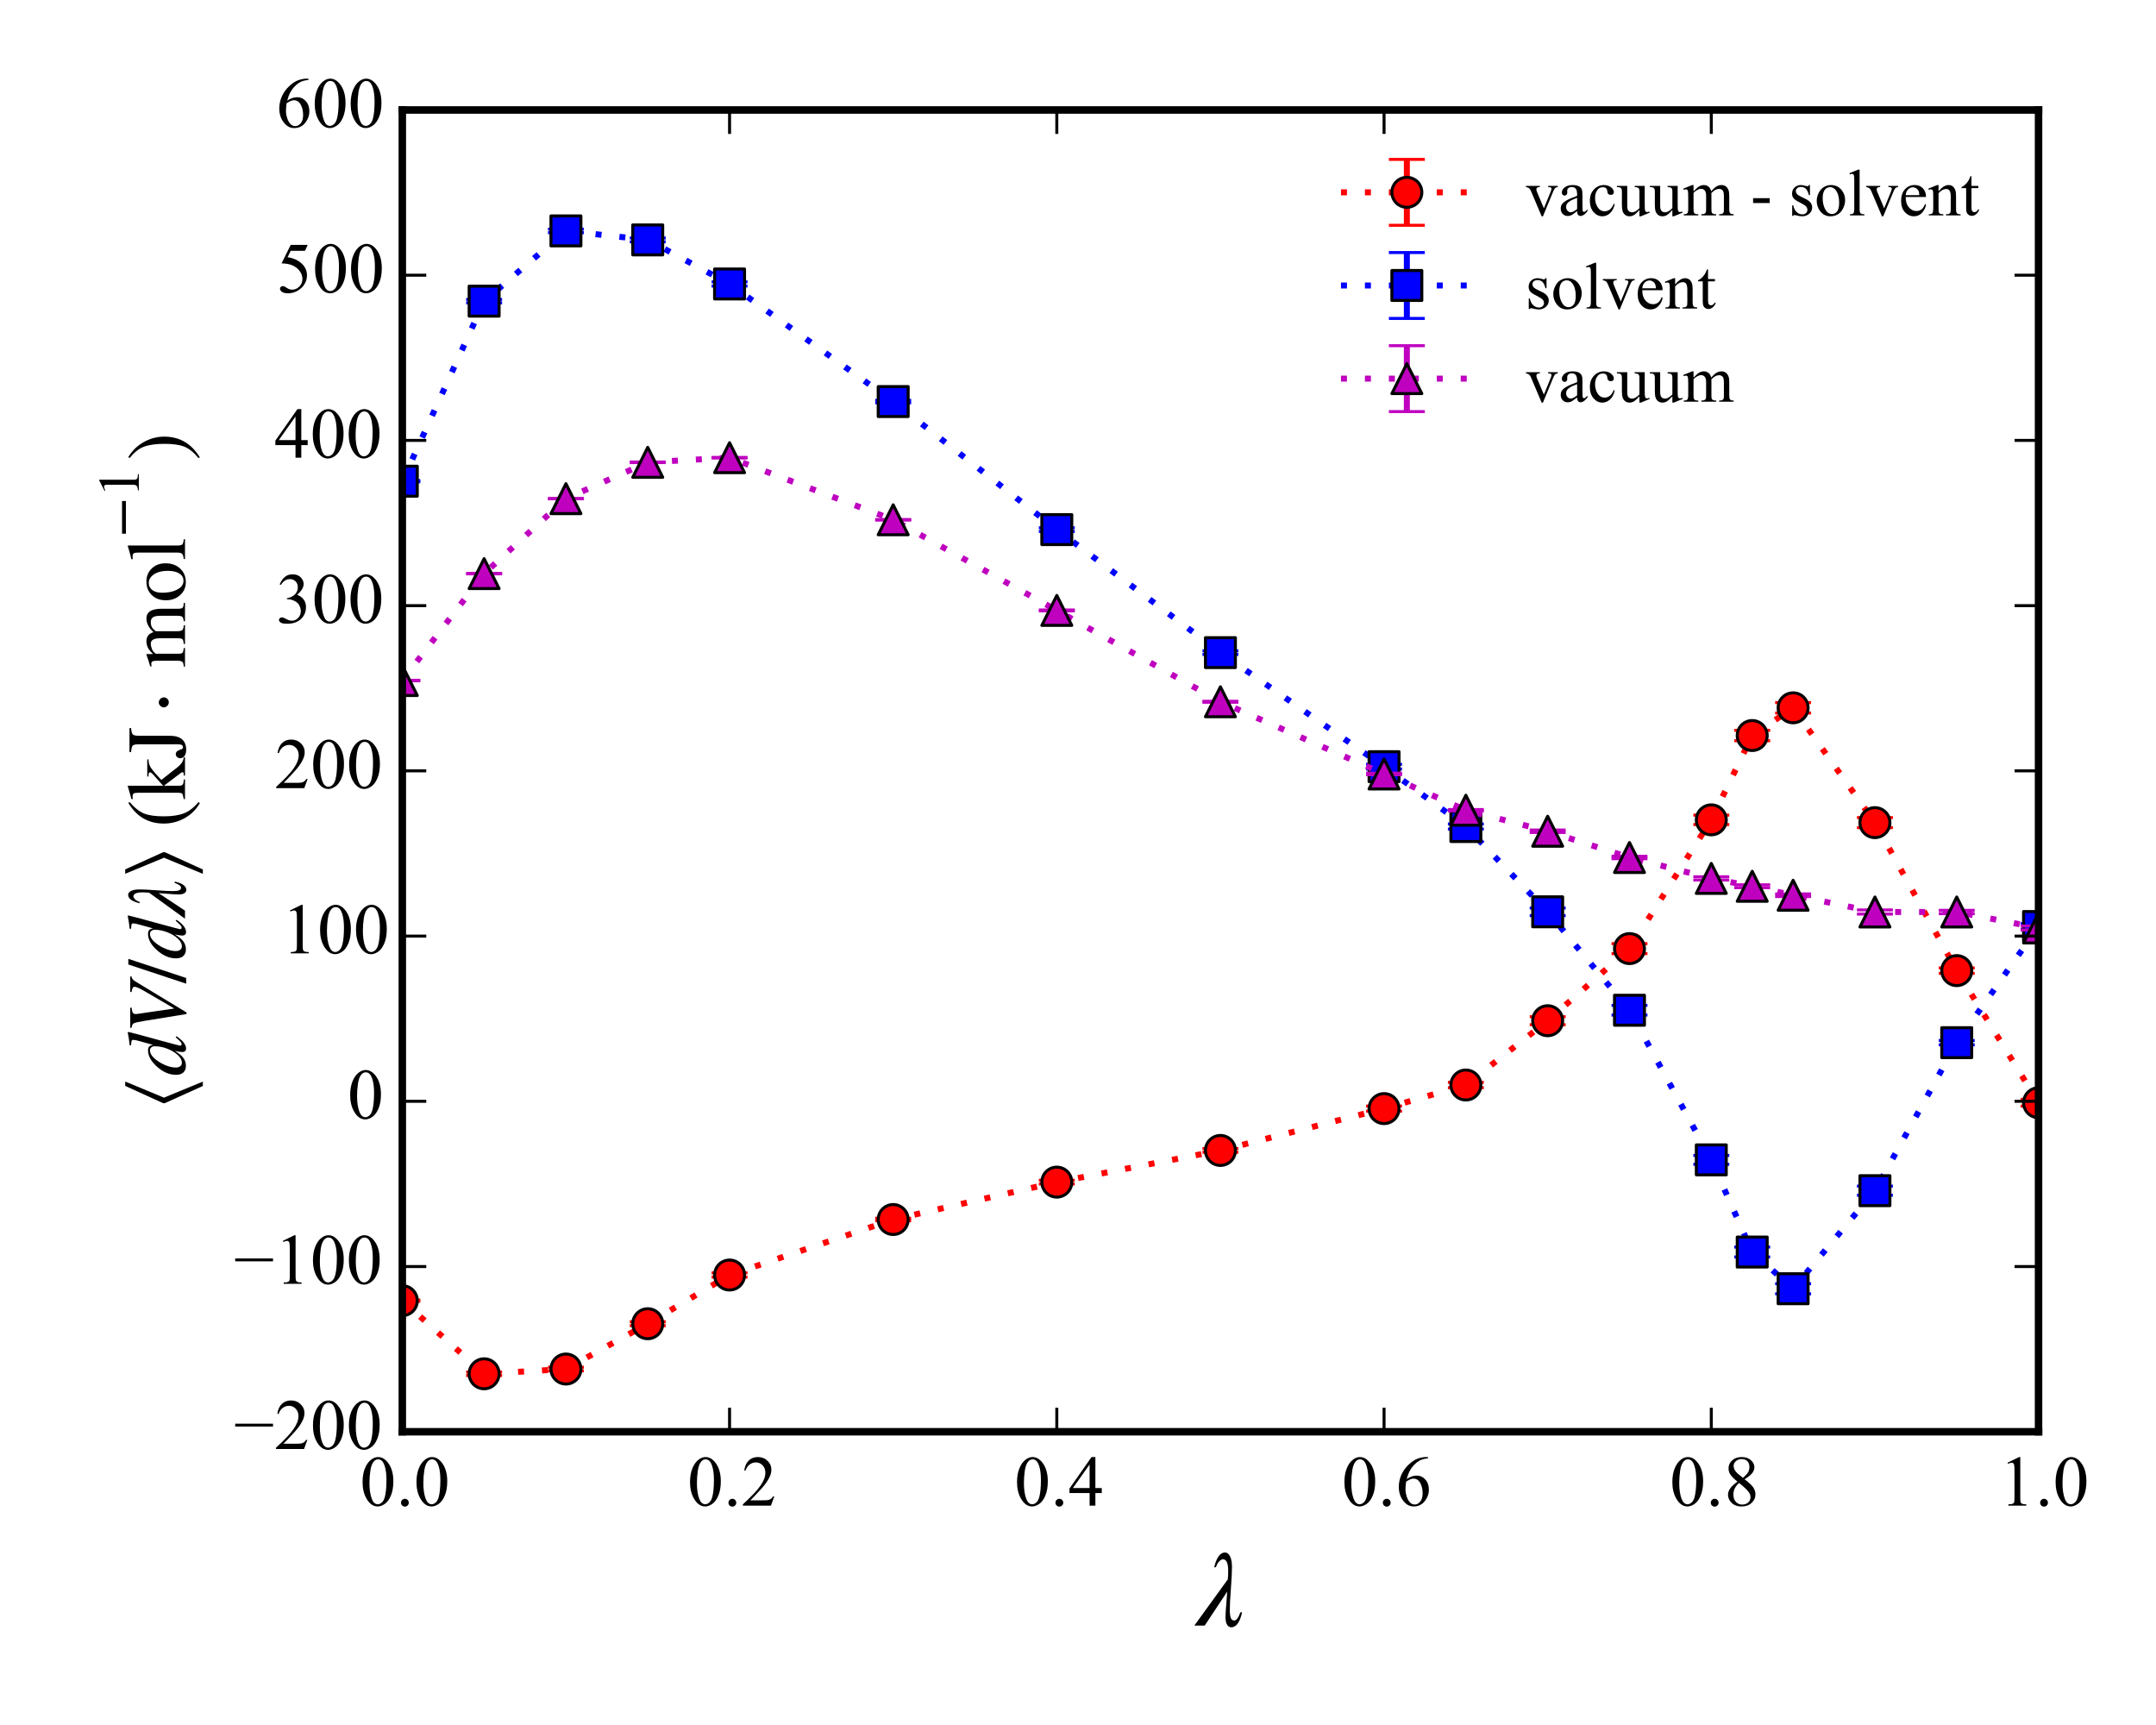 <?xml version="1.0" encoding="utf-8" standalone="no"?>
<!DOCTYPE svg PUBLIC "-//W3C//DTD SVG 1.1//EN"
  "http://www.w3.org/Graphics/SVG/1.1/DTD/svg11.dtd">
<!-- Created with matplotlib (http://matplotlib.org/) -->
<svg height="288pt" version="1.1" viewBox="0 0 360 288" width="360pt" xmlns="http://www.w3.org/2000/svg" xmlns:xlink="http://www.w3.org/1999/xlink">
 <defs>
  <style type="text/css">
*{stroke-linecap:butt;stroke-linejoin:round;}
  </style>
 </defs>
 <g id="figure_1">
  <g id="patch_1">
   <path d="
M0 288
L360 288
L360 0
L0 0
z
" style="fill:#ffffff;"/>
  </g>
  <g id="axes_1">
   <g id="patch_2">
    <path d="
M67.177 239.04
L340.388 239.04
L340.388 18.36
L67.177 18.36
z
" style="fill:#ffffff;"/>
   </g>
   <g id="LineCollection_1">
    <path clip-path="url(#p05ab99646f)" d="
M67.177 217.268
L67.177 217.037" style="fill:none;stroke:#ff0000;"/>
    <path clip-path="url(#p05ab99646f)" d="
M80.837 229.646
L80.837 229.078" style="fill:none;stroke:#ff0000;"/>
    <path clip-path="url(#p05ab99646f)" d="
M94.498 228.871
L94.498 228.268" style="fill:none;stroke:#ff0000;"/>
    <path clip-path="url(#p05ab99646f)" d="
M108.158 221.331
L108.158 220.68" style="fill:none;stroke:#ff0000;"/>
    <path clip-path="url(#p05ab99646f)" d="
M121.819 213.227
L121.819 212.519" style="fill:none;stroke:#ff0000;"/>
    <path clip-path="url(#p05ab99646f)" d="
M149.14 203.821
L149.14 203.392" style="fill:none;stroke:#ff0000;"/>
    <path clip-path="url(#p05ab99646f)" d="
M176.461 197.674
L176.461 197.053" style="fill:none;stroke:#ff0000;"/>
    <path clip-path="url(#p05ab99646f)" d="
M203.783 192.388
L203.783 191.762" style="fill:none;stroke:#ff0000;"/>
    <path clip-path="url(#p05ab99646f)" d="
M231.104 185.508
L231.104 184.668" style="fill:none;stroke:#ff0000;"/>
    <path clip-path="url(#p05ab99646f)" d="
M244.764 181.589
L244.764 180.709" style="fill:none;stroke:#ff0000;"/>
    <path clip-path="url(#p05ab99646f)" d="
M258.425 171.079
L258.425 169.752" style="fill:none;stroke:#ff0000;"/>
    <path clip-path="url(#p05ab99646f)" d="
M272.085 159.205
L272.085 157.544" style="fill:none;stroke:#ff0000;"/>
    <path clip-path="url(#p05ab99646f)" d="
M285.746 137.665
L285.746 136.09" style="fill:none;stroke:#ff0000;"/>
    <path clip-path="url(#p05ab99646f)" d="
M292.576 123.664
L292.576 121.939" style="fill:none;stroke:#ff0000;"/>
    <path clip-path="url(#p05ab99646f)" d="
M299.407 119.043
L299.407 117.302" style="fill:none;stroke:#ff0000;"/>
    <path clip-path="url(#p05ab99646f)" d="
M313.067 138.183
L313.067 136.506" style="fill:none;stroke:#ff0000;"/>
    <path clip-path="url(#p05ab99646f)" d="
M326.728 162.509
L326.728 161.594" style="fill:none;stroke:#ff0000;"/>
    <path clip-path="url(#p05ab99646f)" d="
M340.388 184.678
L340.388 183.543" style="fill:none;stroke:#ff0000;"/>
   </g>
   <g id="LineCollection_2">
    <path clip-path="url(#p05ab99646f)" d="
M67.177 80.446
L67.177 80.231" style="fill:none;stroke:#0000ff;"/>
    <path clip-path="url(#p05ab99646f)" d="
M80.837 50.559
L80.837 49.996" style="fill:none;stroke:#0000ff;"/>
    <path clip-path="url(#p05ab99646f)" d="
M94.498 38.853
L94.498 38.253" style="fill:none;stroke:#0000ff;"/>
    <path clip-path="url(#p05ab99646f)" d="
M108.158 40.374
L108.158 39.73" style="fill:none;stroke:#0000ff;"/>
    <path clip-path="url(#p05ab99646f)" d="
M121.819 47.762
L121.819 47.06" style="fill:none;stroke:#0000ff;"/>
    <path clip-path="url(#p05ab99646f)" d="
M149.14 67.254
L149.14 66.835" style="fill:none;stroke:#0000ff;"/>
    <path clip-path="url(#p05ab99646f)" d="
M176.461 88.723
L176.461 88.119" style="fill:none;stroke:#0000ff;"/>
    <path clip-path="url(#p05ab99646f)" d="
M203.783 109.262
L203.783 108.658" style="fill:none;stroke:#0000ff;"/>
    <path clip-path="url(#p05ab99646f)" d="
M231.104 128.399
L231.104 127.601" style="fill:none;stroke:#0000ff;"/>
    <path clip-path="url(#p05ab99646f)" d="
M244.764 138.417
L244.764 137.568" style="fill:none;stroke:#0000ff;"/>
    <path clip-path="url(#p05ab99646f)" d="
M258.425 152.867
L258.425 151.605" style="fill:none;stroke:#0000ff;"/>
    <path clip-path="url(#p05ab99646f)" d="
M272.085 169.469
L272.085 167.857" style="fill:none;stroke:#0000ff;"/>
    <path clip-path="url(#p05ab99646f)" d="
M285.746 194.387
L285.746 192.91" style="fill:none;stroke:#0000ff;"/>
    <path clip-path="url(#p05ab99646f)" d="
M292.576 209.866
L292.576 208.209" style="fill:none;stroke:#0000ff;"/>
    <path clip-path="url(#p05ab99646f)" d="
M299.407 216.005
L299.407 214.322" style="fill:none;stroke:#0000ff;"/>
    <path clip-path="url(#p05ab99646f)" d="
M313.067 199.554
L313.067 198.024" style="fill:none;stroke:#0000ff;"/>
    <path clip-path="url(#p05ab99646f)" d="
M326.728 174.443
L326.728 173.718" style="fill:none;stroke:#0000ff;"/>
    <path clip-path="url(#p05ab99646f)" d="
M340.388 155.15
L340.388 154.227" style="fill:none;stroke:#0000ff;"/>
   </g>
   <g id="LineCollection_3">
    <path clip-path="url(#p05ab99646f)" d="
M67.177 113.662
L67.177 113.58" style="fill:none;stroke:#bf00bf;"/>
    <path clip-path="url(#p05ab99646f)" d="
M80.837 95.808
L80.837 95.731" style="fill:none;stroke:#bf00bf;"/>
    <path clip-path="url(#p05ab99646f)" d="
M94.498 83.28
L94.498 83.224" style="fill:none;stroke:#bf00bf;"/>
    <path clip-path="url(#p05ab99646f)" d="
M108.158 77.234
L108.158 77.14" style="fill:none;stroke:#bf00bf;"/>
    <path clip-path="url(#p05ab99646f)" d="
M121.819 76.46
L121.819 76.368" style="fill:none;stroke:#bf00bf;"/>
    <path clip-path="url(#p05ab99646f)" d="
M149.14 86.83
L149.14 86.733" style="fill:none;stroke:#bf00bf;"/>
    <path clip-path="url(#p05ab99646f)" d="
M176.461 101.988
L176.461 101.841" style="fill:none;stroke:#bf00bf;"/>
    <path clip-path="url(#p05ab99646f)" d="
M203.783 117.247
L203.783 117.083" style="fill:none;stroke:#bf00bf;"/>
    <path clip-path="url(#p05ab99646f)" d="
M231.104 129.35
L231.104 129.086" style="fill:none;stroke:#bf00bf;"/>
    <path clip-path="url(#p05ab99646f)" d="
M244.764 135.386
L244.764 135.156" style="fill:none;stroke:#bf00bf;"/>
    <path clip-path="url(#p05ab99646f)" d="
M258.425 138.986
L258.425 138.577" style="fill:none;stroke:#bf00bf;"/>
    <path clip-path="url(#p05ab99646f)" d="
M272.085 143.368
L272.085 142.968" style="fill:none;stroke:#bf00bf;"/>
    <path clip-path="url(#p05ab99646f)" d="
M285.746 146.929
L285.746 146.383" style="fill:none;stroke:#bf00bf;"/>
    <path clip-path="url(#p05ab99646f)" d="
M292.576 148.209
L292.576 147.729" style="fill:none;stroke:#bf00bf;"/>
    <path clip-path="url(#p05ab99646f)" d="
M299.407 149.687
L299.407 149.245" style="fill:none;stroke:#bf00bf;"/>
    <path clip-path="url(#p05ab99646f)" d="
M313.067 152.606
L313.067 151.92" style="fill:none;stroke:#bf00bf;"/>
    <path clip-path="url(#p05ab99646f)" d="
M326.728 152.54
L326.728 151.984" style="fill:none;stroke:#bf00bf;"/>
    <path clip-path="url(#p05ab99646f)" d="
M340.388 155.259
L340.388 154.598" style="fill:none;stroke:#bf00bf;"/>
   </g>
   <g id="line2d_1">
    <defs>
     <path d="
M3 1.83697e-16
L-3 -1.83697e-16" id="m12d35e2592" style="stroke:#ff0000;stroke-width:0.5;"/>
    </defs>
    <g clip-path="url(#p05ab99646f)">
     <use style="fill:#ff0000;stroke:#ff0000;stroke-width:0.5;" x="67.177" xlink:href="#m12d35e2592" y="217.268"/>
     <use style="fill:#ff0000;stroke:#ff0000;stroke-width:0.5;" x="80.837" xlink:href="#m12d35e2592" y="229.646"/>
     <use style="fill:#ff0000;stroke:#ff0000;stroke-width:0.5;" x="94.498" xlink:href="#m12d35e2592" y="228.871"/>
     <use style="fill:#ff0000;stroke:#ff0000;stroke-width:0.5;" x="108.158" xlink:href="#m12d35e2592" y="221.331"/>
     <use style="fill:#ff0000;stroke:#ff0000;stroke-width:0.5;" x="121.819" xlink:href="#m12d35e2592" y="213.227"/>
     <use style="fill:#ff0000;stroke:#ff0000;stroke-width:0.5;" x="149.14" xlink:href="#m12d35e2592" y="203.821"/>
     <use style="fill:#ff0000;stroke:#ff0000;stroke-width:0.5;" x="176.461" xlink:href="#m12d35e2592" y="197.674"/>
     <use style="fill:#ff0000;stroke:#ff0000;stroke-width:0.5;" x="203.782" xlink:href="#m12d35e2592" y="192.388"/>
     <use style="fill:#ff0000;stroke:#ff0000;stroke-width:0.5;" x="231.104" xlink:href="#m12d35e2592" y="185.508"/>
     <use style="fill:#ff0000;stroke:#ff0000;stroke-width:0.5;" x="244.764" xlink:href="#m12d35e2592" y="181.589"/>
     <use style="fill:#ff0000;stroke:#ff0000;stroke-width:0.5;" x="258.425" xlink:href="#m12d35e2592" y="171.079"/>
     <use style="fill:#ff0000;stroke:#ff0000;stroke-width:0.5;" x="272.085" xlink:href="#m12d35e2592" y="159.205"/>
     <use style="fill:#ff0000;stroke:#ff0000;stroke-width:0.5;" x="285.746" xlink:href="#m12d35e2592" y="137.665"/>
     <use style="fill:#ff0000;stroke:#ff0000;stroke-width:0.5;" x="292.576" xlink:href="#m12d35e2592" y="123.664"/>
     <use style="fill:#ff0000;stroke:#ff0000;stroke-width:0.5;" x="299.407" xlink:href="#m12d35e2592" y="119.043"/>
     <use style="fill:#ff0000;stroke:#ff0000;stroke-width:0.5;" x="313.067" xlink:href="#m12d35e2592" y="138.183"/>
     <use style="fill:#ff0000;stroke:#ff0000;stroke-width:0.5;" x="326.728" xlink:href="#m12d35e2592" y="162.509"/>
     <use style="fill:#ff0000;stroke:#ff0000;stroke-width:0.5;" x="340.388" xlink:href="#m12d35e2592" y="184.678"/>
    </g>
   </g>
   <g id="line2d_2">
    <g clip-path="url(#p05ab99646f)">
     <use style="fill:#ff0000;stroke:#ff0000;stroke-width:0.5;" x="67.177" xlink:href="#m12d35e2592" y="217.037"/>
     <use style="fill:#ff0000;stroke:#ff0000;stroke-width:0.5;" x="80.837" xlink:href="#m12d35e2592" y="229.078"/>
     <use style="fill:#ff0000;stroke:#ff0000;stroke-width:0.5;" x="94.498" xlink:href="#m12d35e2592" y="228.268"/>
     <use style="fill:#ff0000;stroke:#ff0000;stroke-width:0.5;" x="108.158" xlink:href="#m12d35e2592" y="220.68"/>
     <use style="fill:#ff0000;stroke:#ff0000;stroke-width:0.5;" x="121.819" xlink:href="#m12d35e2592" y="212.519"/>
     <use style="fill:#ff0000;stroke:#ff0000;stroke-width:0.5;" x="149.14" xlink:href="#m12d35e2592" y="203.392"/>
     <use style="fill:#ff0000;stroke:#ff0000;stroke-width:0.5;" x="176.461" xlink:href="#m12d35e2592" y="197.053"/>
     <use style="fill:#ff0000;stroke:#ff0000;stroke-width:0.5;" x="203.782" xlink:href="#m12d35e2592" y="191.762"/>
     <use style="fill:#ff0000;stroke:#ff0000;stroke-width:0.5;" x="231.104" xlink:href="#m12d35e2592" y="184.668"/>
     <use style="fill:#ff0000;stroke:#ff0000;stroke-width:0.5;" x="244.764" xlink:href="#m12d35e2592" y="180.709"/>
     <use style="fill:#ff0000;stroke:#ff0000;stroke-width:0.5;" x="258.425" xlink:href="#m12d35e2592" y="169.752"/>
     <use style="fill:#ff0000;stroke:#ff0000;stroke-width:0.5;" x="272.085" xlink:href="#m12d35e2592" y="157.544"/>
     <use style="fill:#ff0000;stroke:#ff0000;stroke-width:0.5;" x="285.746" xlink:href="#m12d35e2592" y="136.09"/>
     <use style="fill:#ff0000;stroke:#ff0000;stroke-width:0.5;" x="292.576" xlink:href="#m12d35e2592" y="121.939"/>
     <use style="fill:#ff0000;stroke:#ff0000;stroke-width:0.5;" x="299.407" xlink:href="#m12d35e2592" y="117.302"/>
     <use style="fill:#ff0000;stroke:#ff0000;stroke-width:0.5;" x="313.067" xlink:href="#m12d35e2592" y="136.506"/>
     <use style="fill:#ff0000;stroke:#ff0000;stroke-width:0.5;" x="326.728" xlink:href="#m12d35e2592" y="161.594"/>
     <use style="fill:#ff0000;stroke:#ff0000;stroke-width:0.5;" x="340.388" xlink:href="#m12d35e2592" y="183.543"/>
    </g>
   </g>
   <g id="line2d_3">
    <path clip-path="url(#p05ab99646f)" d="
M67.177 217.152
L80.837 229.362
L94.498 228.569
L108.158 221.005
L121.819 212.873
L149.14 203.607
L176.461 197.363
L203.783 192.075
L231.104 185.088
L244.764 181.149
L258.425 170.416
L272.085 158.375
L285.746 136.877
L292.576 122.802
L299.407 118.173
L313.067 137.344
L326.728 162.051
L340.388 184.11" style="fill:none;stroke:#ff0000;stroke-dasharray:1,3;stroke-dashoffset:0.0;"/>
    <defs>
     <path d="
M0 2.5
C0.663 2.5 1.299 2.237 1.768 1.768
C2.237 1.299 2.5 0.663 2.5 0
C2.5 -0.663 2.237 -1.299 1.768 -1.768
C1.299 -2.237 0.663 -2.5 0 -2.5
C-0.663 -2.5 -1.299 -2.237 -1.768 -1.768
C-2.237 -1.299 -2.5 -0.663 -2.5 0
C-2.5 0.663 -2.237 1.299 -1.768 1.768
C-1.299 2.237 -0.663 2.5 0 2.5
z
" id="mab92b66431" style="stroke:#000000;stroke-width:0.5;"/>
    </defs>
    <g clip-path="url(#p05ab99646f)">
     <use style="fill:#ff0000;stroke:#000000;stroke-width:0.5;" x="67.177" xlink:href="#mab92b66431" y="217.152"/>
     <use style="fill:#ff0000;stroke:#000000;stroke-width:0.5;" x="80.837" xlink:href="#mab92b66431" y="229.362"/>
     <use style="fill:#ff0000;stroke:#000000;stroke-width:0.5;" x="94.498" xlink:href="#mab92b66431" y="228.569"/>
     <use style="fill:#ff0000;stroke:#000000;stroke-width:0.5;" x="108.158" xlink:href="#mab92b66431" y="221.005"/>
     <use style="fill:#ff0000;stroke:#000000;stroke-width:0.5;" x="121.819" xlink:href="#mab92b66431" y="212.873"/>
     <use style="fill:#ff0000;stroke:#000000;stroke-width:0.5;" x="149.14" xlink:href="#mab92b66431" y="203.607"/>
     <use style="fill:#ff0000;stroke:#000000;stroke-width:0.5;" x="176.461" xlink:href="#mab92b66431" y="197.363"/>
     <use style="fill:#ff0000;stroke:#000000;stroke-width:0.5;" x="203.782" xlink:href="#mab92b66431" y="192.075"/>
     <use style="fill:#ff0000;stroke:#000000;stroke-width:0.5;" x="231.104" xlink:href="#mab92b66431" y="185.088"/>
     <use style="fill:#ff0000;stroke:#000000;stroke-width:0.5;" x="244.764" xlink:href="#mab92b66431" y="181.149"/>
     <use style="fill:#ff0000;stroke:#000000;stroke-width:0.5;" x="258.425" xlink:href="#mab92b66431" y="170.416"/>
     <use style="fill:#ff0000;stroke:#000000;stroke-width:0.5;" x="272.085" xlink:href="#mab92b66431" y="158.375"/>
     <use style="fill:#ff0000;stroke:#000000;stroke-width:0.5;" x="285.746" xlink:href="#mab92b66431" y="136.877"/>
     <use style="fill:#ff0000;stroke:#000000;stroke-width:0.5;" x="292.576" xlink:href="#mab92b66431" y="122.802"/>
     <use style="fill:#ff0000;stroke:#000000;stroke-width:0.5;" x="299.407" xlink:href="#mab92b66431" y="118.173"/>
     <use style="fill:#ff0000;stroke:#000000;stroke-width:0.5;" x="313.067" xlink:href="#mab92b66431" y="137.344"/>
     <use style="fill:#ff0000;stroke:#000000;stroke-width:0.5;" x="326.728" xlink:href="#mab92b66431" y="162.051"/>
     <use style="fill:#ff0000;stroke:#000000;stroke-width:0.5;" x="340.388" xlink:href="#mab92b66431" y="184.11"/>
    </g>
   </g>
   <g id="line2d_4">
    <defs>
     <path d="
M3 1.83697e-16
L-3 -1.83697e-16" id="mdde457ef1d" style="stroke:#0000ff;stroke-width:0.5;"/>
    </defs>
    <g clip-path="url(#p05ab99646f)">
     <use style="fill:#0000ff;stroke:#0000ff;stroke-width:0.5;" x="67.177" xlink:href="#mdde457ef1d" y="80.446"/>
     <use style="fill:#0000ff;stroke:#0000ff;stroke-width:0.5;" x="80.837" xlink:href="#mdde457ef1d" y="50.559"/>
     <use style="fill:#0000ff;stroke:#0000ff;stroke-width:0.5;" x="94.498" xlink:href="#mdde457ef1d" y="38.853"/>
     <use style="fill:#0000ff;stroke:#0000ff;stroke-width:0.5;" x="108.158" xlink:href="#mdde457ef1d" y="40.374"/>
     <use style="fill:#0000ff;stroke:#0000ff;stroke-width:0.5;" x="121.819" xlink:href="#mdde457ef1d" y="47.762"/>
     <use style="fill:#0000ff;stroke:#0000ff;stroke-width:0.5;" x="149.14" xlink:href="#mdde457ef1d" y="67.254"/>
     <use style="fill:#0000ff;stroke:#0000ff;stroke-width:0.5;" x="176.461" xlink:href="#mdde457ef1d" y="88.723"/>
     <use style="fill:#0000ff;stroke:#0000ff;stroke-width:0.5;" x="203.782" xlink:href="#mdde457ef1d" y="109.262"/>
     <use style="fill:#0000ff;stroke:#0000ff;stroke-width:0.5;" x="231.104" xlink:href="#mdde457ef1d" y="128.399"/>
     <use style="fill:#0000ff;stroke:#0000ff;stroke-width:0.5;" x="244.764" xlink:href="#mdde457ef1d" y="138.417"/>
     <use style="fill:#0000ff;stroke:#0000ff;stroke-width:0.5;" x="258.425" xlink:href="#mdde457ef1d" y="152.867"/>
     <use style="fill:#0000ff;stroke:#0000ff;stroke-width:0.5;" x="272.085" xlink:href="#mdde457ef1d" y="169.469"/>
     <use style="fill:#0000ff;stroke:#0000ff;stroke-width:0.5;" x="285.746" xlink:href="#mdde457ef1d" y="194.387"/>
     <use style="fill:#0000ff;stroke:#0000ff;stroke-width:0.5;" x="292.576" xlink:href="#mdde457ef1d" y="209.866"/>
     <use style="fill:#0000ff;stroke:#0000ff;stroke-width:0.5;" x="299.407" xlink:href="#mdde457ef1d" y="216.005"/>
     <use style="fill:#0000ff;stroke:#0000ff;stroke-width:0.5;" x="313.067" xlink:href="#mdde457ef1d" y="199.554"/>
     <use style="fill:#0000ff;stroke:#0000ff;stroke-width:0.5;" x="326.728" xlink:href="#mdde457ef1d" y="174.443"/>
     <use style="fill:#0000ff;stroke:#0000ff;stroke-width:0.5;" x="340.388" xlink:href="#mdde457ef1d" y="155.15"/>
    </g>
   </g>
   <g id="line2d_5">
    <g clip-path="url(#p05ab99646f)">
     <use style="fill:#0000ff;stroke:#0000ff;stroke-width:0.5;" x="67.177" xlink:href="#mdde457ef1d" y="80.231"/>
     <use style="fill:#0000ff;stroke:#0000ff;stroke-width:0.5;" x="80.837" xlink:href="#mdde457ef1d" y="49.996"/>
     <use style="fill:#0000ff;stroke:#0000ff;stroke-width:0.5;" x="94.498" xlink:href="#mdde457ef1d" y="38.253"/>
     <use style="fill:#0000ff;stroke:#0000ff;stroke-width:0.5;" x="108.158" xlink:href="#mdde457ef1d" y="39.73"/>
     <use style="fill:#0000ff;stroke:#0000ff;stroke-width:0.5;" x="121.819" xlink:href="#mdde457ef1d" y="47.06"/>
     <use style="fill:#0000ff;stroke:#0000ff;stroke-width:0.5;" x="149.14" xlink:href="#mdde457ef1d" y="66.835"/>
     <use style="fill:#0000ff;stroke:#0000ff;stroke-width:0.5;" x="176.461" xlink:href="#mdde457ef1d" y="88.119"/>
     <use style="fill:#0000ff;stroke:#0000ff;stroke-width:0.5;" x="203.782" xlink:href="#mdde457ef1d" y="108.658"/>
     <use style="fill:#0000ff;stroke:#0000ff;stroke-width:0.5;" x="231.104" xlink:href="#mdde457ef1d" y="127.601"/>
     <use style="fill:#0000ff;stroke:#0000ff;stroke-width:0.5;" x="244.764" xlink:href="#mdde457ef1d" y="137.568"/>
     <use style="fill:#0000ff;stroke:#0000ff;stroke-width:0.5;" x="258.425" xlink:href="#mdde457ef1d" y="151.605"/>
     <use style="fill:#0000ff;stroke:#0000ff;stroke-width:0.5;" x="272.085" xlink:href="#mdde457ef1d" y="167.857"/>
     <use style="fill:#0000ff;stroke:#0000ff;stroke-width:0.5;" x="285.746" xlink:href="#mdde457ef1d" y="192.91"/>
     <use style="fill:#0000ff;stroke:#0000ff;stroke-width:0.5;" x="292.576" xlink:href="#mdde457ef1d" y="208.209"/>
     <use style="fill:#0000ff;stroke:#0000ff;stroke-width:0.5;" x="299.407" xlink:href="#mdde457ef1d" y="214.322"/>
     <use style="fill:#0000ff;stroke:#0000ff;stroke-width:0.5;" x="313.067" xlink:href="#mdde457ef1d" y="198.024"/>
     <use style="fill:#0000ff;stroke:#0000ff;stroke-width:0.5;" x="326.728" xlink:href="#mdde457ef1d" y="173.718"/>
     <use style="fill:#0000ff;stroke:#0000ff;stroke-width:0.5;" x="340.388" xlink:href="#mdde457ef1d" y="154.227"/>
    </g>
   </g>
   <g id="line2d_6">
    <path clip-path="url(#p05ab99646f)" d="
M67.177 80.339
L80.837 50.278
L94.498 38.553
L108.158 40.052
L121.819 47.411
L149.14 67.045
L176.461 88.421
L203.783 108.96
L231.104 128
L244.764 137.992
L258.425 152.236
L272.085 168.663
L285.746 193.648
L292.576 209.037
L299.407 215.163
L313.067 198.789
L326.728 174.081
L340.388 154.688" style="fill:none;stroke:#0000ff;stroke-dasharray:1,3;stroke-dashoffset:0.0;"/>
    <defs>
     <path d="
M-2.5 2.5
L2.5 2.5
L2.5 -2.5
L-2.5 -2.5
z
" id="m40f5a39336" style="stroke:#000000;stroke-linejoin:miter;stroke-width:0.5;"/>
    </defs>
    <g clip-path="url(#p05ab99646f)">
     <use style="fill:#0000ff;stroke:#000000;stroke-linejoin:miter;stroke-width:0.5;" x="67.177" xlink:href="#m40f5a39336" y="80.339"/>
     <use style="fill:#0000ff;stroke:#000000;stroke-linejoin:miter;stroke-width:0.5;" x="80.837" xlink:href="#m40f5a39336" y="50.278"/>
     <use style="fill:#0000ff;stroke:#000000;stroke-linejoin:miter;stroke-width:0.5;" x="94.498" xlink:href="#m40f5a39336" y="38.553"/>
     <use style="fill:#0000ff;stroke:#000000;stroke-linejoin:miter;stroke-width:0.5;" x="108.158" xlink:href="#m40f5a39336" y="40.052"/>
     <use style="fill:#0000ff;stroke:#000000;stroke-linejoin:miter;stroke-width:0.5;" x="121.819" xlink:href="#m40f5a39336" y="47.411"/>
     <use style="fill:#0000ff;stroke:#000000;stroke-linejoin:miter;stroke-width:0.5;" x="149.14" xlink:href="#m40f5a39336" y="67.045"/>
     <use style="fill:#0000ff;stroke:#000000;stroke-linejoin:miter;stroke-width:0.5;" x="176.461" xlink:href="#m40f5a39336" y="88.421"/>
     <use style="fill:#0000ff;stroke:#000000;stroke-linejoin:miter;stroke-width:0.5;" x="203.782" xlink:href="#m40f5a39336" y="108.96"/>
     <use style="fill:#0000ff;stroke:#000000;stroke-linejoin:miter;stroke-width:0.5;" x="231.104" xlink:href="#m40f5a39336" y="128"/>
     <use style="fill:#0000ff;stroke:#000000;stroke-linejoin:miter;stroke-width:0.5;" x="244.764" xlink:href="#m40f5a39336" y="137.992"/>
     <use style="fill:#0000ff;stroke:#000000;stroke-linejoin:miter;stroke-width:0.5;" x="258.425" xlink:href="#m40f5a39336" y="152.236"/>
     <use style="fill:#0000ff;stroke:#000000;stroke-linejoin:miter;stroke-width:0.5;" x="272.085" xlink:href="#m40f5a39336" y="168.663"/>
     <use style="fill:#0000ff;stroke:#000000;stroke-linejoin:miter;stroke-width:0.5;" x="285.746" xlink:href="#m40f5a39336" y="193.648"/>
     <use style="fill:#0000ff;stroke:#000000;stroke-linejoin:miter;stroke-width:0.5;" x="292.576" xlink:href="#m40f5a39336" y="209.037"/>
     <use style="fill:#0000ff;stroke:#000000;stroke-linejoin:miter;stroke-width:0.5;" x="299.407" xlink:href="#m40f5a39336" y="215.163"/>
     <use style="fill:#0000ff;stroke:#000000;stroke-linejoin:miter;stroke-width:0.5;" x="313.067" xlink:href="#m40f5a39336" y="198.789"/>
     <use style="fill:#0000ff;stroke:#000000;stroke-linejoin:miter;stroke-width:0.5;" x="326.728" xlink:href="#m40f5a39336" y="174.081"/>
     <use style="fill:#0000ff;stroke:#000000;stroke-linejoin:miter;stroke-width:0.5;" x="340.388" xlink:href="#m40f5a39336" y="154.688"/>
    </g>
   </g>
   <g id="line2d_7">
    <defs>
     <path d="
M3 1.83697e-16
L-3 -1.83697e-16" id="m8fc0169a7d" style="stroke:#bf00bf;stroke-width:0.5;"/>
    </defs>
    <g clip-path="url(#p05ab99646f)">
     <use style="fill:#bf00bf;stroke:#bf00bf;stroke-width:0.5;" x="67.177" xlink:href="#m8fc0169a7d" y="113.662"/>
     <use style="fill:#bf00bf;stroke:#bf00bf;stroke-width:0.5;" x="80.837" xlink:href="#m8fc0169a7d" y="95.808"/>
     <use style="fill:#bf00bf;stroke:#bf00bf;stroke-width:0.5;" x="94.498" xlink:href="#m8fc0169a7d" y="83.28"/>
     <use style="fill:#bf00bf;stroke:#bf00bf;stroke-width:0.5;" x="108.158" xlink:href="#m8fc0169a7d" y="77.234"/>
     <use style="fill:#bf00bf;stroke:#bf00bf;stroke-width:0.5;" x="121.819" xlink:href="#m8fc0169a7d" y="76.46"/>
     <use style="fill:#bf00bf;stroke:#bf00bf;stroke-width:0.5;" x="149.14" xlink:href="#m8fc0169a7d" y="86.83"/>
     <use style="fill:#bf00bf;stroke:#bf00bf;stroke-width:0.5;" x="176.461" xlink:href="#m8fc0169a7d" y="101.988"/>
     <use style="fill:#bf00bf;stroke:#bf00bf;stroke-width:0.5;" x="203.782" xlink:href="#m8fc0169a7d" y="117.247"/>
     <use style="fill:#bf00bf;stroke:#bf00bf;stroke-width:0.5;" x="231.104" xlink:href="#m8fc0169a7d" y="129.35"/>
     <use style="fill:#bf00bf;stroke:#bf00bf;stroke-width:0.5;" x="244.764" xlink:href="#m8fc0169a7d" y="135.386"/>
     <use style="fill:#bf00bf;stroke:#bf00bf;stroke-width:0.5;" x="258.425" xlink:href="#m8fc0169a7d" y="138.986"/>
     <use style="fill:#bf00bf;stroke:#bf00bf;stroke-width:0.5;" x="272.085" xlink:href="#m8fc0169a7d" y="143.368"/>
     <use style="fill:#bf00bf;stroke:#bf00bf;stroke-width:0.5;" x="285.746" xlink:href="#m8fc0169a7d" y="146.929"/>
     <use style="fill:#bf00bf;stroke:#bf00bf;stroke-width:0.5;" x="292.576" xlink:href="#m8fc0169a7d" y="148.209"/>
     <use style="fill:#bf00bf;stroke:#bf00bf;stroke-width:0.5;" x="299.407" xlink:href="#m8fc0169a7d" y="149.687"/>
     <use style="fill:#bf00bf;stroke:#bf00bf;stroke-width:0.5;" x="313.067" xlink:href="#m8fc0169a7d" y="152.606"/>
     <use style="fill:#bf00bf;stroke:#bf00bf;stroke-width:0.5;" x="326.728" xlink:href="#m8fc0169a7d" y="152.54"/>
     <use style="fill:#bf00bf;stroke:#bf00bf;stroke-width:0.5;" x="340.388" xlink:href="#m8fc0169a7d" y="155.259"/>
    </g>
   </g>
   <g id="line2d_8">
    <g clip-path="url(#p05ab99646f)">
     <use style="fill:#bf00bf;stroke:#bf00bf;stroke-width:0.5;" x="67.177" xlink:href="#m8fc0169a7d" y="113.58"/>
     <use style="fill:#bf00bf;stroke:#bf00bf;stroke-width:0.5;" x="80.837" xlink:href="#m8fc0169a7d" y="95.731"/>
     <use style="fill:#bf00bf;stroke:#bf00bf;stroke-width:0.5;" x="94.498" xlink:href="#m8fc0169a7d" y="83.224"/>
     <use style="fill:#bf00bf;stroke:#bf00bf;stroke-width:0.5;" x="108.158" xlink:href="#m8fc0169a7d" y="77.14"/>
     <use style="fill:#bf00bf;stroke:#bf00bf;stroke-width:0.5;" x="121.819" xlink:href="#m8fc0169a7d" y="76.368"/>
     <use style="fill:#bf00bf;stroke:#bf00bf;stroke-width:0.5;" x="149.14" xlink:href="#m8fc0169a7d" y="86.733"/>
     <use style="fill:#bf00bf;stroke:#bf00bf;stroke-width:0.5;" x="176.461" xlink:href="#m8fc0169a7d" y="101.841"/>
     <use style="fill:#bf00bf;stroke:#bf00bf;stroke-width:0.5;" x="203.782" xlink:href="#m8fc0169a7d" y="117.083"/>
     <use style="fill:#bf00bf;stroke:#bf00bf;stroke-width:0.5;" x="231.104" xlink:href="#m8fc0169a7d" y="129.086"/>
     <use style="fill:#bf00bf;stroke:#bf00bf;stroke-width:0.5;" x="244.764" xlink:href="#m8fc0169a7d" y="135.156"/>
     <use style="fill:#bf00bf;stroke:#bf00bf;stroke-width:0.5;" x="258.425" xlink:href="#m8fc0169a7d" y="138.577"/>
     <use style="fill:#bf00bf;stroke:#bf00bf;stroke-width:0.5;" x="272.085" xlink:href="#m8fc0169a7d" y="142.968"/>
     <use style="fill:#bf00bf;stroke:#bf00bf;stroke-width:0.5;" x="285.746" xlink:href="#m8fc0169a7d" y="146.383"/>
     <use style="fill:#bf00bf;stroke:#bf00bf;stroke-width:0.5;" x="292.576" xlink:href="#m8fc0169a7d" y="147.729"/>
     <use style="fill:#bf00bf;stroke:#bf00bf;stroke-width:0.5;" x="299.407" xlink:href="#m8fc0169a7d" y="149.245"/>
     <use style="fill:#bf00bf;stroke:#bf00bf;stroke-width:0.5;" x="313.067" xlink:href="#m8fc0169a7d" y="151.92"/>
     <use style="fill:#bf00bf;stroke:#bf00bf;stroke-width:0.5;" x="326.728" xlink:href="#m8fc0169a7d" y="151.984"/>
     <use style="fill:#bf00bf;stroke:#bf00bf;stroke-width:0.5;" x="340.388" xlink:href="#m8fc0169a7d" y="154.598"/>
    </g>
   </g>
   <g id="line2d_9">
    <path clip-path="url(#p05ab99646f)" d="
M67.177 113.621
L80.837 95.769
L94.498 83.252
L108.158 77.187
L121.819 76.414
L149.14 86.781
L176.461 101.914
L203.783 117.165
L231.104 129.218
L244.764 135.271
L258.425 138.781
L272.085 143.168
L285.746 146.656
L292.576 147.969
L299.407 149.466
L313.067 152.263
L326.728 152.262
L340.388 154.928" style="fill:none;stroke:#bf00bf;stroke-dasharray:1,3;stroke-dashoffset:0.0;"/>
    <defs>
     <path d="
M0 -2.5
L-2.5 2.5
L2.5 2.5
z
" id="m6d07d7d8a2" style="stroke:#000000;stroke-linejoin:miter;stroke-width:0.5;"/>
    </defs>
    <g clip-path="url(#p05ab99646f)">
     <use style="fill:#bf00bf;stroke:#000000;stroke-linejoin:miter;stroke-width:0.5;" x="67.177" xlink:href="#m6d07d7d8a2" y="113.621"/>
     <use style="fill:#bf00bf;stroke:#000000;stroke-linejoin:miter;stroke-width:0.5;" x="80.837" xlink:href="#m6d07d7d8a2" y="95.769"/>
     <use style="fill:#bf00bf;stroke:#000000;stroke-linejoin:miter;stroke-width:0.5;" x="94.498" xlink:href="#m6d07d7d8a2" y="83.252"/>
     <use style="fill:#bf00bf;stroke:#000000;stroke-linejoin:miter;stroke-width:0.5;" x="108.158" xlink:href="#m6d07d7d8a2" y="77.187"/>
     <use style="fill:#bf00bf;stroke:#000000;stroke-linejoin:miter;stroke-width:0.5;" x="121.819" xlink:href="#m6d07d7d8a2" y="76.414"/>
     <use style="fill:#bf00bf;stroke:#000000;stroke-linejoin:miter;stroke-width:0.5;" x="149.14" xlink:href="#m6d07d7d8a2" y="86.781"/>
     <use style="fill:#bf00bf;stroke:#000000;stroke-linejoin:miter;stroke-width:0.5;" x="176.461" xlink:href="#m6d07d7d8a2" y="101.914"/>
     <use style="fill:#bf00bf;stroke:#000000;stroke-linejoin:miter;stroke-width:0.5;" x="203.782" xlink:href="#m6d07d7d8a2" y="117.165"/>
     <use style="fill:#bf00bf;stroke:#000000;stroke-linejoin:miter;stroke-width:0.5;" x="231.104" xlink:href="#m6d07d7d8a2" y="129.218"/>
     <use style="fill:#bf00bf;stroke:#000000;stroke-linejoin:miter;stroke-width:0.5;" x="244.764" xlink:href="#m6d07d7d8a2" y="135.271"/>
     <use style="fill:#bf00bf;stroke:#000000;stroke-linejoin:miter;stroke-width:0.5;" x="258.425" xlink:href="#m6d07d7d8a2" y="138.781"/>
     <use style="fill:#bf00bf;stroke:#000000;stroke-linejoin:miter;stroke-width:0.5;" x="272.085" xlink:href="#m6d07d7d8a2" y="143.168"/>
     <use style="fill:#bf00bf;stroke:#000000;stroke-linejoin:miter;stroke-width:0.5;" x="285.746" xlink:href="#m6d07d7d8a2" y="146.656"/>
     <use style="fill:#bf00bf;stroke:#000000;stroke-linejoin:miter;stroke-width:0.5;" x="292.576" xlink:href="#m6d07d7d8a2" y="147.969"/>
     <use style="fill:#bf00bf;stroke:#000000;stroke-linejoin:miter;stroke-width:0.5;" x="299.407" xlink:href="#m6d07d7d8a2" y="149.466"/>
     <use style="fill:#bf00bf;stroke:#000000;stroke-linejoin:miter;stroke-width:0.5;" x="313.067" xlink:href="#m6d07d7d8a2" y="152.263"/>
     <use style="fill:#bf00bf;stroke:#000000;stroke-linejoin:miter;stroke-width:0.5;" x="326.728" xlink:href="#m6d07d7d8a2" y="152.262"/>
     <use style="fill:#bf00bf;stroke:#000000;stroke-linejoin:miter;stroke-width:0.5;" x="340.388" xlink:href="#m6d07d7d8a2" y="154.928"/>
    </g>
   </g>
   <g id="patch_3">
    <path d="
M67.177 18.36
L340.388 18.36" style="fill:none;stroke:#000000;stroke-linecap:square;stroke-linejoin:miter;stroke-width:1.25;"/>
   </g>
   <g id="patch_4">
    <path d="
M340.388 239.04
L340.388 18.36" style="fill:none;stroke:#000000;stroke-linecap:square;stroke-linejoin:miter;stroke-width:1.25;"/>
   </g>
   <g id="patch_5">
    <path d="
M67.177 239.04
L340.388 239.04" style="fill:none;stroke:#000000;stroke-linecap:square;stroke-linejoin:miter;stroke-width:1.25;"/>
   </g>
   <g id="patch_6">
    <path d="
M67.177 239.04
L67.177 18.36" style="fill:none;stroke:#000000;stroke-linecap:square;stroke-linejoin:miter;stroke-width:1.25;"/>
   </g>
   <g id="matplotlib.axis_1">
    <g id="xtick_1">
     <g id="line2d_10">
      <defs>
       <path d="
M0 0
L0 -4" id="m93b0483c22" style="stroke:#000000;stroke-width:0.5;"/>
      </defs>
      <g>
       <use style="stroke:#000000;stroke-width:0.5;" x="67.177" xlink:href="#m93b0483c22" y="239.04"/>
      </g>
     </g>
     <g id="line2d_11">
      <defs>
       <path d="
M0 0
L0 4" id="m741efc42ff" style="stroke:#000000;stroke-width:0.5;"/>
      </defs>
      <g>
       <use style="stroke:#000000;stroke-width:0.5;" x="67.177" xlink:href="#m741efc42ff" y="18.36"/>
      </g>
     </g>
     <g id="text_1">
      <!-- 0.0 -->
      <defs>
       <path d="
M3.609 32.719
Q3.609 44.047 7.031 52.219
Q10.453 60.406 16.109 64.406
Q20.516 67.578 25.203 67.578
Q32.812 67.578 38.875 59.812
Q46.438 50.203 46.438 33.734
Q46.438 22.219 43.109 14.156
Q39.797 6.109 34.641 2.469
Q29.5 -1.172 24.703 -1.172
Q15.234 -1.172 8.938 10.016
Q3.609 19.438 3.609 32.719
M13.188 31.5
Q13.188 17.828 16.547 9.188
Q19.344 1.906 24.859 1.906
Q27.484 1.906 30.312 4.266
Q33.156 6.641 34.625 12.203
Q36.859 20.609 36.859 35.891
Q36.859 47.219 34.516 54.781
Q32.766 60.406 29.984 62.75
Q27.984 64.359 25.141 64.359
Q21.828 64.359 19.234 61.375
Q15.719 57.328 14.453 48.625
Q13.188 39.938 13.188 31.5" id="TimesNewRomanPSMT-30"/>
       <path d="
M12.5 9.469
Q14.797 9.469 16.359 7.875
Q17.922 6.297 17.922 4.047
Q17.922 1.812 16.328 0.219
Q14.75 -1.375 12.5 -1.375
Q10.25 -1.375 8.656 0.219
Q7.078 1.812 7.078 4.047
Q7.078 6.344 8.656 7.906
Q10.25 9.469 12.5 9.469" id="TimesNewRomanPSMT-2e"/>
      </defs>
      <g transform="translate(60.107 251.373)scale(0.12 -0.12)">
       <use xlink:href="#TimesNewRomanPSMT-30"/>
       <use x="50.0" xlink:href="#TimesNewRomanPSMT-2e"/>
       <use x="75.0" xlink:href="#TimesNewRomanPSMT-30"/>
      </g>
     </g>
    </g>
    <g id="xtick_2">
     <g id="line2d_12">
      <g>
       <use style="stroke:#000000;stroke-width:0.5;" x="121.819" xlink:href="#m93b0483c22" y="239.04"/>
      </g>
     </g>
     <g id="line2d_13">
      <g>
       <use style="stroke:#000000;stroke-width:0.5;" x="121.819" xlink:href="#m741efc42ff" y="18.36"/>
      </g>
     </g>
     <g id="text_2">
      <!-- 0.2 -->
      <defs>
       <path d="
M45.844 12.75
L41.219 0
L2.156 0
L2.156 1.812
Q19.391 17.531 26.422 27.484
Q33.453 37.453 33.453 45.703
Q33.453 52 29.594 56.047
Q25.734 60.109 20.359 60.109
Q15.484 60.109 11.594 57.25
Q7.719 54.391 5.859 48.875
L4.047 48.875
Q5.281 57.906 10.328 62.734
Q15.375 67.578 22.953 67.578
Q31 67.578 36.391 62.406
Q41.797 57.234 41.797 50.203
Q41.797 45.172 39.453 40.141
Q35.844 32.234 27.734 23.391
Q15.578 10.109 12.547 7.375
L29.828 7.375
Q35.109 7.375 37.234 7.766
Q39.359 8.156 41.062 9.344
Q42.781 10.547 44.047 12.75
z
" id="TimesNewRomanPSMT-32"/>
      </defs>
      <g transform="translate(114.785 251.373)scale(0.12 -0.12)">
       <use xlink:href="#TimesNewRomanPSMT-30"/>
       <use x="50.0" xlink:href="#TimesNewRomanPSMT-2e"/>
       <use x="75.0" xlink:href="#TimesNewRomanPSMT-32"/>
      </g>
     </g>
    </g>
    <g id="xtick_3">
     <g id="line2d_14">
      <g>
       <use style="stroke:#000000;stroke-width:0.5;" x="176.461" xlink:href="#m93b0483c22" y="239.04"/>
      </g>
     </g>
     <g id="line2d_15">
      <g>
       <use style="stroke:#000000;stroke-width:0.5;" x="176.461" xlink:href="#m741efc42ff" y="18.36"/>
      </g>
     </g>
     <g id="text_3">
      <!-- 0.4 -->
      <defs>
       <path d="
M46.531 24.422
L46.531 17.484
L37.641 17.484
L37.641 0
L29.594 0
L29.594 17.484
L1.562 17.484
L1.562 23.734
L32.281 67.578
L37.641 67.578
L37.641 24.422
z

M29.594 24.422
L29.594 57.281
L6.344 24.422
z
" id="TimesNewRomanPSMT-34"/>
      </defs>
      <g transform="translate(169.386 251.373)scale(0.12 -0.12)">
       <use xlink:href="#TimesNewRomanPSMT-30"/>
       <use x="50.0" xlink:href="#TimesNewRomanPSMT-2e"/>
       <use x="75.0" xlink:href="#TimesNewRomanPSMT-34"/>
      </g>
     </g>
    </g>
    <g id="xtick_4">
     <g id="line2d_16">
      <g>
       <use style="stroke:#000000;stroke-width:0.5;" x="231.104" xlink:href="#m93b0483c22" y="239.04"/>
      </g>
     </g>
     <g id="line2d_17">
      <g>
       <use style="stroke:#000000;stroke-width:0.5;" x="231.104" xlink:href="#m741efc42ff" y="18.36"/>
      </g>
     </g>
     <g id="text_4">
      <!-- 0.6 -->
      <defs>
       <path d="
M44.828 67.578
L44.828 65.766
Q38.375 65.141 34.297 63.203
Q30.219 61.281 26.234 57.328
Q22.266 53.375 19.656 48.516
Q17.047 43.656 15.281 36.969
Q22.312 41.797 29.391 41.797
Q36.188 41.797 41.156 36.328
Q46.141 30.859 46.141 22.266
Q46.141 13.969 41.109 7.125
Q35.062 -1.172 25.094 -1.172
Q18.312 -1.172 13.578 3.328
Q4.297 12.062 4.297 25.984
Q4.297 34.859 7.859 42.859
Q11.422 50.875 18.031 57.078
Q24.656 63.281 30.703 65.422
Q36.766 67.578 42 67.578
z

M14.453 33.406
Q13.578 26.812 13.578 22.75
Q13.578 18.062 15.312 12.562
Q17.047 7.078 20.453 3.859
Q22.953 1.562 26.516 1.562
Q30.766 1.562 34.109 5.562
Q37.453 9.578 37.453 17
Q37.453 25.344 34.125 31.438
Q30.812 37.547 24.703 37.547
Q22.859 37.547 20.734 36.766
Q18.609 35.984 14.453 33.406" id="TimesNewRomanPSMT-36"/>
      </defs>
      <g transform="translate(224.052 251.373)scale(0.12 -0.12)">
       <use xlink:href="#TimesNewRomanPSMT-30"/>
       <use x="50.0" xlink:href="#TimesNewRomanPSMT-2e"/>
       <use x="75.0" xlink:href="#TimesNewRomanPSMT-36"/>
      </g>
     </g>
    </g>
    <g id="xtick_5">
     <g id="line2d_18">
      <g>
       <use style="stroke:#000000;stroke-width:0.5;" x="285.746" xlink:href="#m93b0483c22" y="239.04"/>
      </g>
     </g>
     <g id="line2d_19">
      <g>
       <use style="stroke:#000000;stroke-width:0.5;" x="285.746" xlink:href="#m741efc42ff" y="18.36"/>
      </g>
     </g>
     <g id="text_5">
      <!-- 0.8 -->
      <defs>
       <path d="
M19.188 33.344
Q11.328 39.797 9.047 43.703
Q6.781 47.609 6.781 51.812
Q6.781 58.25 11.766 62.906
Q16.75 67.578 25 67.578
Q33.016 67.578 37.891 63.234
Q42.781 58.891 42.781 53.328
Q42.781 49.609 40.141 45.75
Q37.5 41.891 29.156 36.672
Q37.75 30.031 40.531 26.219
Q44.234 21.234 44.234 15.719
Q44.234 8.734 38.906 3.781
Q33.594 -1.172 24.953 -1.172
Q15.531 -1.172 10.25 4.734
Q6.062 9.469 6.062 15.094
Q6.062 19.484 9.016 23.797
Q11.969 28.125 19.188 33.344
M26.859 38.578
Q32.719 43.844 34.281 46.891
Q35.844 49.953 35.844 53.812
Q35.844 58.938 32.953 61.844
Q30.078 64.75 25.094 64.75
Q20.125 64.75 17 61.859
Q13.875 58.984 13.875 55.125
Q13.875 52.594 15.156 50.047
Q16.453 47.516 18.844 45.219
z

M21.484 31.5
Q17.438 28.078 15.484 24.047
Q13.531 20.016 13.531 15.328
Q13.531 9.031 16.969 5.25
Q20.406 1.469 25.734 1.469
Q31 1.469 34.172 4.438
Q37.359 7.422 37.359 11.672
Q37.359 15.188 35.5 17.969
Q32.031 23.141 21.484 31.5" id="TimesNewRomanPSMT-38"/>
      </defs>
      <g transform="translate(278.809 251.373)scale(0.12 -0.12)">
       <use xlink:href="#TimesNewRomanPSMT-30"/>
       <use x="50.0" xlink:href="#TimesNewRomanPSMT-2e"/>
       <use x="75.0" xlink:href="#TimesNewRomanPSMT-38"/>
      </g>
     </g>
    </g>
    <g id="xtick_6">
     <g id="line2d_20">
      <g>
       <use style="stroke:#000000;stroke-width:0.5;" x="340.388" xlink:href="#m93b0483c22" y="239.04"/>
      </g>
     </g>
     <g id="line2d_21">
      <g>
       <use style="stroke:#000000;stroke-width:0.5;" x="340.388" xlink:href="#m741efc42ff" y="18.36"/>
      </g>
     </g>
     <g id="text_6">
      <!-- 1.0 -->
      <defs>
       <path d="
M11.719 59.719
L27.828 67.578
L29.438 67.578
L29.438 11.672
Q29.438 6.109 29.906 4.734
Q30.375 3.375 31.828 2.641
Q33.297 1.906 37.797 1.812
L37.797 0
L12.891 0
L12.891 1.812
Q17.578 1.906 18.938 2.609
Q20.312 3.328 20.844 4.516
Q21.391 5.719 21.391 11.672
L21.391 47.406
Q21.391 54.641 20.906 56.688
Q20.562 58.25 19.656 58.984
Q18.75 59.719 17.484 59.719
Q15.672 59.719 12.453 58.203
z
" id="TimesNewRomanPSMT-31"/>
      </defs>
      <g transform="translate(333.805 251.373)scale(0.12 -0.12)">
       <use xlink:href="#TimesNewRomanPSMT-31"/>
       <use x="50.0" xlink:href="#TimesNewRomanPSMT-2e"/>
       <use x="75.0" xlink:href="#TimesNewRomanPSMT-30"/>
      </g>
     </g>
    </g>
    <g id="text_7">
     <!-- $\lambda$ -->
     <defs>
      <path d="
M41.5 12.297
L43.094 12.297
Q40 -1.594 33 -1.594
Q30.703 -1.594 29.203 0.75
Q27.703 3.094 27.703 7.797
Q27.703 10.5 27.953 13.891
Q28.203 17.297 28.641 22.594
Q29.094 27.906 29.297 31.5
L8.406 0
L-1.203 0
L29.797 42.797
Q30.203 46.406 30.203 50.703
Q30.203 61.5 25.297 61.5
Q23.906 61.5 22 59.703
Q20.094 57.906 18.797 54.094
L17.203 54.094
Q20.5 67.797 27.297 67.797
Q30.094 67.797 31.891 64.297
Q33.703 60.797 33.703 54.297
Q33.703 47.5 32.703 34.25
Q31.703 21 31.703 14.703
Q31.703 9.406 32.641 7.047
Q33.594 4.703 35.797 4.703
Q38.797 4.703 41.5 12.297" id="STIXGeneral-Italic-3bb"/>
     </defs>
     <g transform="translate(199.643 271.438)scale(0.18 -0.18)">
      <use transform="translate(0.0 0.203)" xlink:href="#STIXGeneral-Italic-3bb"/>
     </g>
    </g>
   </g>
   <g id="matplotlib.axis_2">
    <g id="ytick_1">
     <g id="line2d_22">
      <defs>
       <path d="
M0 0
L4 0" id="m728421d6d4" style="stroke:#000000;stroke-width:0.5;"/>
      </defs>
      <g>
       <use style="stroke:#000000;stroke-width:0.5;" x="67.177" xlink:href="#m728421d6d4" y="239.04"/>
      </g>
     </g>
     <g id="line2d_23">
      <defs>
       <path d="
M0 0
L-4 0" id="mcb0005524f" style="stroke:#000000;stroke-width:0.5;"/>
      </defs>
      <g>
       <use style="stroke:#000000;stroke-width:0.5;" x="340.388" xlink:href="#mcb0005524f" y="239.04"/>
      </g>
     </g>
     <g id="text_8">
      <!-- −200 -->
      <defs>
       <path d="
M54.438 31.25
L1.812 31.25
L1.812 35.25
L54.438 35.25
z
" id="TimesNewRomanPSMT-2212"/>
      </defs>
      <g transform="translate(39.055 241.923)scale(0.12 -0.12)">
       <use xlink:href="#TimesNewRomanPSMT-2212"/>
       <use x="56.396" xlink:href="#TimesNewRomanPSMT-32"/>
       <use x="106.396" xlink:href="#TimesNewRomanPSMT-30"/>
       <use x="156.396" xlink:href="#TimesNewRomanPSMT-30"/>
      </g>
     </g>
    </g>
    <g id="ytick_2">
     <g id="line2d_24">
      <g>
       <use style="stroke:#000000;stroke-width:0.5;" x="67.177" xlink:href="#m728421d6d4" y="211.455"/>
      </g>
     </g>
     <g id="line2d_25">
      <g>
       <use style="stroke:#000000;stroke-width:0.5;" x="340.388" xlink:href="#mcb0005524f" y="211.455"/>
      </g>
     </g>
     <g id="text_9">
      <!-- −100 -->
      <g transform="translate(39.055 214.338)scale(0.12 -0.12)">
       <use xlink:href="#TimesNewRomanPSMT-2212"/>
       <use x="56.396" xlink:href="#TimesNewRomanPSMT-31"/>
       <use x="106.396" xlink:href="#TimesNewRomanPSMT-30"/>
       <use x="156.396" xlink:href="#TimesNewRomanPSMT-30"/>
      </g>
     </g>
    </g>
    <g id="ytick_3">
     <g id="line2d_26">
      <g>
       <use style="stroke:#000000;stroke-width:0.5;" x="67.177" xlink:href="#m728421d6d4" y="183.87"/>
      </g>
     </g>
     <g id="line2d_27">
      <g>
       <use style="stroke:#000000;stroke-width:0.5;" x="340.388" xlink:href="#mcb0005524f" y="183.87"/>
      </g>
     </g>
     <g id="text_10">
      <!-- 0 -->
      <g transform="translate(58.037 186.753)scale(0.12 -0.12)">
       <use xlink:href="#TimesNewRomanPSMT-30"/>
      </g>
     </g>
    </g>
    <g id="ytick_4">
     <g id="line2d_28">
      <g>
       <use style="stroke:#000000;stroke-width:0.5;" x="67.177" xlink:href="#m728421d6d4" y="156.285"/>
      </g>
     </g>
     <g id="line2d_29">
      <g>
       <use style="stroke:#000000;stroke-width:0.5;" x="340.388" xlink:href="#mcb0005524f" y="156.285"/>
      </g>
     </g>
     <g id="text_11">
      <!-- 100 -->
      <g transform="translate(47.01 159.168)scale(0.12 -0.12)">
       <use xlink:href="#TimesNewRomanPSMT-31"/>
       <use x="50.0" xlink:href="#TimesNewRomanPSMT-30"/>
       <use x="100.0" xlink:href="#TimesNewRomanPSMT-30"/>
      </g>
     </g>
    </g>
    <g id="ytick_5">
     <g id="line2d_30">
      <g>
       <use style="stroke:#000000;stroke-width:0.5;" x="67.177" xlink:href="#m728421d6d4" y="128.7"/>
      </g>
     </g>
     <g id="line2d_31">
      <g>
       <use style="stroke:#000000;stroke-width:0.5;" x="340.388" xlink:href="#mcb0005524f" y="128.7"/>
      </g>
     </g>
     <g id="text_12">
      <!-- 200 -->
      <g transform="translate(45.863 131.583)scale(0.12 -0.12)">
       <use xlink:href="#TimesNewRomanPSMT-32"/>
       <use x="50.0" xlink:href="#TimesNewRomanPSMT-30"/>
       <use x="100.0" xlink:href="#TimesNewRomanPSMT-30"/>
      </g>
     </g>
    </g>
    <g id="ytick_6">
     <g id="line2d_32">
      <g>
       <use style="stroke:#000000;stroke-width:0.5;" x="67.177" xlink:href="#m728421d6d4" y="101.115"/>
      </g>
     </g>
     <g id="line2d_33">
      <g>
       <use style="stroke:#000000;stroke-width:0.5;" x="340.388" xlink:href="#mcb0005524f" y="101.115"/>
      </g>
     </g>
     <g id="text_13">
      <!-- 300 -->
      <defs>
       <path d="
M5.078 53.609
Q7.906 60.297 12.219 63.938
Q16.547 67.578 23 67.578
Q30.953 67.578 35.203 62.406
Q38.422 58.547 38.422 54.156
Q38.422 46.922 29.344 39.203
Q35.453 36.812 38.578 32.375
Q41.703 27.938 41.703 21.922
Q41.703 13.328 36.234 7.031
Q29.109 -1.172 15.578 -1.172
Q8.891 -1.172 6.469 0.484
Q4.047 2.156 4.047 4.047
Q4.047 5.469 5.188 6.547
Q6.344 7.625 7.953 7.625
Q9.188 7.625 10.453 7.234
Q11.281 6.984 14.203 5.438
Q17.141 3.906 18.266 3.609
Q20.062 3.078 22.125 3.078
Q27.094 3.078 30.781 6.938
Q34.469 10.797 34.469 16.062
Q34.469 19.922 32.766 23.578
Q31.5 26.312 29.984 27.734
Q27.875 29.688 24.219 31.266
Q20.562 32.859 16.75 32.859
L15.188 32.859
L15.188 34.328
Q19.047 34.812 22.922 37.109
Q26.812 39.406 28.562 42.625
Q30.328 45.844 30.328 49.703
Q30.328 54.734 27.172 57.828
Q24.031 60.938 19.344 60.938
Q11.766 60.938 6.688 52.828
z
" id="TimesNewRomanPSMT-33"/>
      </defs>
      <g transform="translate(46.09 103.998)scale(0.12 -0.12)">
       <use xlink:href="#TimesNewRomanPSMT-33"/>
       <use x="50.0" xlink:href="#TimesNewRomanPSMT-30"/>
       <use x="100.0" xlink:href="#TimesNewRomanPSMT-30"/>
      </g>
     </g>
    </g>
    <g id="ytick_7">
     <g id="line2d_34">
      <g>
       <use style="stroke:#000000;stroke-width:0.5;" x="67.177" xlink:href="#m728421d6d4" y="73.53"/>
      </g>
     </g>
     <g id="line2d_35">
      <g>
       <use style="stroke:#000000;stroke-width:0.5;" x="340.388" xlink:href="#mcb0005524f" y="73.53"/>
      </g>
     </g>
     <g id="text_14">
      <!-- 400 -->
      <g transform="translate(45.792 76.413)scale(0.12 -0.12)">
       <use xlink:href="#TimesNewRomanPSMT-34"/>
       <use x="50.0" xlink:href="#TimesNewRomanPSMT-30"/>
       <use x="100.0" xlink:href="#TimesNewRomanPSMT-30"/>
      </g>
     </g>
    </g>
    <g id="ytick_8">
     <g id="line2d_36">
      <g>
       <use style="stroke:#000000;stroke-width:0.5;" x="67.177" xlink:href="#m728421d6d4" y="45.945"/>
      </g>
     </g>
     <g id="line2d_37">
      <g>
       <use style="stroke:#000000;stroke-width:0.5;" x="340.388" xlink:href="#mcb0005524f" y="45.945"/>
      </g>
     </g>
     <g id="text_15">
      <!-- 500 -->
      <defs>
       <path d="
M43.406 66.219
L39.594 57.906
L19.672 57.906
L15.328 49.031
Q28.266 47.125 35.844 39.406
Q42.328 32.766 42.328 23.781
Q42.328 18.562 40.203 14.109
Q38.094 9.672 34.859 6.547
Q31.641 3.422 27.688 1.516
Q22.078 -1.172 16.156 -1.172
Q10.203 -1.172 7.484 0.844
Q4.781 2.875 4.781 5.328
Q4.781 6.688 5.906 7.734
Q7.031 8.797 8.734 8.797
Q10.016 8.797 10.969 8.406
Q11.922 8.016 14.203 6.391
Q17.875 3.859 21.625 3.859
Q27.344 3.859 31.656 8.172
Q35.984 12.5 35.984 18.703
Q35.984 24.703 32.125 29.906
Q28.266 35.109 21.484 37.938
Q16.156 40.141 6.984 40.484
L19.672 66.219
z
" id="TimesNewRomanPSMT-35"/>
      </defs>
      <g transform="translate(46.178 48.828)scale(0.12 -0.12)">
       <use xlink:href="#TimesNewRomanPSMT-35"/>
       <use x="50.0" xlink:href="#TimesNewRomanPSMT-30"/>
       <use x="100.0" xlink:href="#TimesNewRomanPSMT-30"/>
      </g>
     </g>
    </g>
    <g id="ytick_9">
     <g id="line2d_38">
      <g>
       <use style="stroke:#000000;stroke-width:0.5;" x="67.177" xlink:href="#m728421d6d4" y="18.36"/>
      </g>
     </g>
     <g id="line2d_39">
      <g>
       <use style="stroke:#000000;stroke-width:0.5;" x="340.388" xlink:href="#mcb0005524f" y="18.36"/>
      </g>
     </g>
     <g id="text_16">
      <!-- 600 -->
      <g transform="translate(46.12 21.243)scale(0.12 -0.12)">
       <use xlink:href="#TimesNewRomanPSMT-36"/>
       <use x="50.0" xlink:href="#TimesNewRomanPSMT-30"/>
       <use x="100.0" xlink:href="#TimesNewRomanPSMT-30"/>
      </g>
     </g>
    </g>
    <g id="text_17">
     <!-- $ \langle dV/d \lambda \rangle\ ( \mathrm{kJ}\! \, \cdot \, \mathrm{mol}^{-1} )$ -->
     <defs>
      <path d="
M50.5 0
L28.703 0
L28.703 1.5
L30.594 1.5
Q32.703 1.5 32.703 3
Q32.703 3.906 31.594 5.297
L16.594 25.094
L16.594 6.703
Q16.594 4.094 17.844 2.891
Q19.094 1.703 22.094 1.594
L24.094 1.5
L24.094 0
L0.703 0
L0.703 1.5
Q6.094 2.406 7.141 3.344
Q8.203 4.297 8.203 8.203
L8.203 56.406
Q8.203 60 7.297 61.25
Q6.406 62.5 3.906 62.5
Q3.297 62.5 0.703 62.297
L0.703 63.906
L3.703 64.703
Q9.703 66.297 16.203 68.297
L16.594 68.094
L16.594 26.094
L30.297 38.297
Q32.594 40.406 32.594 41.797
Q32.594 42.797 31.547 43.141
Q30.5 43.5 27.594 43.594
L27.594 45
L48 45
L48 43.5
Q43 43.5 39.141 41.344
Q35.297 39.203 26.406 30.906
L23.5 28.203
L38.797 8.797
Q44.203 1.906 50.5 1.5
z
" id="STIXGeneral-Regular-6b"/>
      <path d="
M77.5 0
L55.703 0
L55.703 1.5
Q59.906 1.906 61.047 3.25
Q62.203 4.594 62.203 9
L62.203 29.594
Q62.203 35.594 60.453 38.188
Q58.703 40.797 54.5 40.797
Q51 40.797 48.547 39.391
Q46.094 38 43.797 34.703
L43.797 9.5
Q43.797 4.703 45.25 3.141
Q46.703 1.594 51 1.5
L51 0
L28.594 0
L28.594 1.5
Q33 1.797 34.203 2.938
Q35.406 4.094 35.406 8.594
L35.406 29.703
Q35.406 40.797 28.906 40.797
Q26.094 40.797 22.938 39.547
Q19.797 38.297 18.297 36.5
Q17 35 17 34.797
L17 7
Q17 3.797 18.391 2.75
Q19.797 1.703 23.797 1.5
L23.797 0
L1.594 0
L1.594 1.5
Q5.797 1.594 7.188 3.047
Q8.594 4.5 8.594 8.797
L8.594 33.594
Q8.594 37.297 7.797 38.75
Q7 40.203 5.094 40.203
Q3.594 40.203 1.906 39.797
L1.906 41.5
Q8.703 43.406 15.797 46
L16.594 45.703
L16.594 38.297
L16.797 38.297
Q21.297 43 24.75 44.5
Q28.203 46 32.094 46
Q40 46 42.703 37.594
Q50.5 46 59 46
Q70.594 46 70.594 28
L70.594 7.703
Q70.594 4.406 71.594 3.156
Q72.594 1.906 74.906 1.703
L77.5 1.5
z
" id="STIXGeneral-Regular-6d"/>
      <path d="
M62.094 22
L6.406 22
L6.406 28.594
L62.094 28.594
z
" id="STIXGeneral-Regular-2212"/>
      <path d="
M28.703 67.594
L5.906 -1.406
L-0.906 -1.406
L22 67.594
z
" id="STIXGeneral-Regular-2f"/>
      <path d="
M2.906 66
L4.094 67.594
Q15.5 60.797 22 49.188
Q28.5 37.594 28.5 24.703
Q28.5 -2.594 3.797 -17.703
L2.906 -16.094
Q13.203 -7.594 16.547 0.844
Q19.906 9.297 19.906 24.406
Q19.906 39.594 16.547 48.75
Q13.203 57.906 2.906 66" id="STIXGeneral-Regular-29"/>
      <path d="
M68.797 65.297
L68.797 63.703
Q65.594 63.594 63.203 59.703
L25.906 -1.797
L24 -1.797
L15.797 48.5
Q14.094 59 12.938 61.094
Q11.797 63.203 7.594 63.703
L7.594 65.297
L31.594 65.297
L31.594 63.703
Q26.906 63.203 25.453 62.203
Q24 61.203 24 58.594
Q24 57.594 24.094 57.094
L30.594 12.797
L51.594 48.797
Q56.5 57.203 56.5 60.297
Q56.5 63 50.297 63.703
L50.297 65.297
z
" id="STIXGeneral-Italic-56"/>
      <path d="
M25.703 0
L2.094 0
L2.094 1.5
Q6.797 1.906 8.297 3.453
Q9.797 5 9.797 9.203
L9.797 56.094
Q9.797 59.703 8.891 61.094
Q8 62.5 5.594 62.5
Q3.5 62.5 1.906 62.297
L1.906 63.906
Q11.406 66.203 17.703 68.297
L18.203 67.906
L18.203 8.703
Q18.203 4.5 19.594 3.141
Q21 1.797 25.703 1.5
z
" id="STIXGeneral-Regular-6c"/>
      <path d="
M47 23.094
Q47 12.594 40.75 5.797
Q34.5 -1 24.5 -1
Q15.297 -1 9.094 5.75
Q2.906 12.5 2.906 22.797
Q2.906 33.203 9.094 39.594
Q15.297 46 25.406 46
Q34.703 46 40.844 39.641
Q47 33.297 47 23.094
M38 20.406
Q38 31.797 33 38.203
Q29 43.203 23.5 43.203
Q18.297 43.203 15.094 38.953
Q11.906 34.703 11.906 27.297
Q11.906 14.5 17.203 6.797
Q20.594 1.797 26.203 1.797
Q31.703 1.797 34.844 6.75
Q38 11.703 38 20.406" id="STIXGeneral-Regular-6f"/>
      <path d="
M30.406 -16.094
L29.203 -17.703
Q17.594 -11.094 11.188 0.5
Q4.797 12.094 4.797 25.203
Q4.797 52.906 29.5 67.594
L30.406 66
Q20.203 57.297 16.797 48.844
Q13.406 40.406 13.406 25.5
Q13.406 10.703 16.906 1.5
Q20.406 -7.703 30.406 -16.094" id="STIXGeneral-Regular-28"/>
      <path d="
M52.094 68.297
L52.703 67.703
L48.797 52.5
L42.797 30.594
Q36.297 6.703 36.297 6
Q36.297 4 38.094 4
Q39.406 4 40.844 5.25
Q42.297 6.5 46.297 11.094
L47.5 10.094
Q39.797 -1.297 32.797 -1.297
Q30.906 -1.297 29.797 -0.094
Q28.703 1.094 28.703 3.203
Q28.703 6.203 30 12.094
Q25.703 4.797 21.547 1.844
Q17.406 -1.094 12.203 -1.094
Q7.203 -1.094 4.344 1.953
Q1.5 5 1.5 10.594
Q1.5 22.5 11.141 33.297
Q20.797 44.094 30.703 44.094
Q33.797 44.094 35.25 42.688
Q36.703 41.297 37.203 38.297
L37.297 38.297
L41.797 54.594
Q43.203 59.5 43.203 61.703
Q43.203 63.297 42.094 63.688
Q41 64.094 36.797 64.297
L36.797 66
Q44.5 66.703 52.094 68.297
M35.594 36.094
Q35.594 38.703 34.141 40.25
Q32.703 41.797 30.906 41.797
Q26.203 41.797 21.797 37.203
Q16.797 31.906 13.5 24.547
Q10.203 17.203 10.203 11
Q10.203 7.594 11.75 5.641
Q13.297 3.703 16 3.703
Q20.5 3.703 25.094 8.594
Q29.703 13.5 32.641 21.094
Q35.594 28.703 35.594 36.094" id="STIXGeneral-Italic-64"/>
      <path d="
M33.5 71.297
L14.297 25.094
L33.406 -21.297
L28.203 -21.297
L7.703 24.094
L7.703 26.094
L28.297 71.297
z
" id="STIXGeneral-Regular-27e8"/>
      <path d="
M32.297 24
L11.703 -21.297
L6.5 -21.297
L25.703 25
L6.594 71.297
L11.797 71.297
L32.297 26
z
" id="STIXGeneral-Regular-27e9"/>
      <path d="
M16.797 31.297
Q20.297 27.703 20.297 25.297
Q20.297 22.906 18.547 21.094
Q16.797 19.297 14.391 19.297
Q12 19.297 10.141 21.141
Q8.297 23 8.297 25.297
Q8.297 27.594 10.141 29.438
Q12 31.297 14.391 31.297
Q16.797 31.297 20.297 27.703" id="STIXGeneral-Regular-22c5"/>
      <path d="
M39.406 0
L11.797 0
L11.797 1.5
Q17.297 1.797 19.297 3.547
Q21.297 5.297 21.297 9.5
L21.297 54.406
Q21.297 59.297 18.297 59.297
Q16.906 59.297 13.797 58.094
L11.094 57.094
L11.094 58.5
L29 67.594
L29.906 67.297
L29.906 7.594
Q29.906 4.297 31.906 2.891
Q33.906 1.5 39.406 1.5
z
" id="STIXGeneral-Regular-31"/>
      <path d="
M35.406 66.203
L35.406 64.297
Q29.297 63.797 27.75 62.25
Q26.203 60.703 26.203 54.906
L26.203 18.5
Q26.203 -1.406 9.5 -1.406
Q4.906 -1.406 2.156 0.5
Q-0.594 2.406 -0.594 5.797
Q-0.594 7.797 0.844 9.391
Q2.297 11 4.297 11
Q7.594 11 9.203 6.797
Q9.406 6.297 9.703 5.438
Q10 4.594 10.141 4.141
Q10.297 3.703 10.594 3.25
Q10.906 2.797 11.297 2.594
Q11.703 2.406 12.297 2.406
Q14.5 2.406 15.25 3.953
Q16 5.5 16 9.406
L16 55
Q16 60.906 14.5 62.344
Q13 63.797 6.703 64.297
L6.703 66.203
z
" id="STIXGeneral-Regular-4a"/>
     </defs>
     <g transform="translate(30.975 185.26)rotate(-90.0)scale(0.14 -0.14)">
      <use transform="translate(0.0 0.616)" xlink:href="#STIXGeneral-Regular-27e8"/>
      <use transform="translate(40 0.616)" xlink:href="#STIXGeneral-Italic-64"/>
      <use transform="translate(90 0.616)" xlink:href="#STIXGeneral-Italic-56"/>
      <use transform="translate(151.1 0.616)" xlink:href="#STIXGeneral-Regular-2f"/>
      <use transform="translate(178.9 0.616)" xlink:href="#STIXGeneral-Italic-64"/>
      <use transform="translate(228.9 0.616)" xlink:href="#STIXGeneral-Italic-3bb"/>
      <use transform="translate(274.7 0.616)" xlink:href="#STIXGeneral-Regular-27e9"/>
      <use transform="translate(336.36 0.616)" xlink:href="#STIXGeneral-Regular-28"/>
      <use transform="translate(369.66 0.616)" xlink:href="#STIXGeneral-Regular-6b"/>
      <use transform="translate(419.66 0.616)" xlink:href="#STIXGeneral-Regular-4a"/>
      <use transform="translate(471.4 0.616)" xlink:href="#STIXGeneral-Regular-22c5"/>
      <use transform="translate(526.72 0.616)" xlink:href="#STIXGeneral-Regular-6d"/>
      <use transform="translate(604.52 0.616)" xlink:href="#STIXGeneral-Regular-6f"/>
      <use transform="translate(654.52 0.616)" xlink:href="#STIXGeneral-Regular-6c"/>
      <use transform="translate(682.32 55.684)scale(0.7)" xlink:href="#STIXGeneral-Regular-2212"/>
      <use transform="translate(730.27 55.684)scale(0.7)" xlink:href="#STIXGeneral-Regular-31"/>
      <use transform="translate(774.089 0.616)" xlink:href="#STIXGeneral-Regular-29"/>
     </g>
    </g>
   </g>
   <g id="legend_1">
    <g id="LineCollection_4">
     <path d="
M234.91 37.61
L234.91 26.61" style="fill:none;stroke:#ff0000;"/>
    </g>
    <g id="line2d_40">
     <g>
      <use style="fill:#ff0000;stroke:#ff0000;stroke-width:0.5;" x="234.91" xlink:href="#m12d35e2592" y="37.61"/>
     </g>
    </g>
    <g id="line2d_41">
     <g>
      <use style="fill:#ff0000;stroke:#ff0000;stroke-width:0.5;" x="234.91" xlink:href="#m12d35e2592" y="26.61"/>
     </g>
    </g>
    <g id="line2d_42">
     <path d="
M223.91 32.11
L245.91 32.11" style="fill:none;stroke:#ff0000;stroke-dasharray:1,3;stroke-dashoffset:0.0;"/>
    </g>
    <g id="line2d_43">
     <g>
      <use style="fill:#ff0000;stroke:#000000;stroke-width:0.5;" x="234.91" xlink:href="#mab92b66431" y="32.11"/>
     </g>
    </g>
    <g id="text_18">
     <!-- vacuum - solvent -->
     <defs>
      <path d="
M10.641 27.875
Q10.594 17.922 15.484 12.25
Q20.359 6.594 26.953 6.594
Q31.344 6.594 34.594 9
Q37.844 11.422 40.047 17.281
L41.547 16.312
Q40.531 9.625 35.594 4.125
Q30.672 -1.375 23.25 -1.375
Q15.188 -1.375 9.453 4.906
Q3.719 11.188 3.719 21.781
Q3.719 33.25 9.594 39.672
Q15.484 46.094 24.359 46.094
Q31.891 46.094 36.719 41.141
Q41.547 36.188 41.547 27.875
z

M10.641 30.719
L31.344 30.719
Q31.109 35.016 30.328 36.766
Q29.109 39.5 26.688 41.062
Q24.266 42.625 21.625 42.625
Q17.578 42.625 14.375 39.469
Q11.188 36.328 10.641 30.719" id="TimesNewRomanPSMT-65"/>
      <path d="
M25 46.047
Q35.156 46.047 41.312 38.328
Q46.531 31.734 46.531 23.188
Q46.531 17.188 43.641 11.031
Q40.766 4.891 35.719 1.75
Q30.672 -1.375 24.469 -1.375
Q14.359 -1.375 8.406 6.688
Q3.375 13.484 3.375 21.922
Q3.375 28.078 6.422 34.156
Q9.469 40.234 14.453 43.141
Q19.438 46.047 25 46.047
M23.484 42.875
Q20.906 42.875 18.281 41.328
Q15.672 39.797 14.062 35.938
Q12.453 32.078 12.453 26.031
Q12.453 16.266 16.328 9.172
Q20.219 2.094 26.562 2.094
Q31.297 2.094 34.375 6
Q37.453 9.906 37.453 19.438
Q37.453 31.344 32.328 38.188
Q28.859 42.875 23.484 42.875" id="TimesNewRomanPSMT-6f"/>
      <path id="TimesNewRomanPSMT-20"/>
      <path d="
M16.156 36.578
Q24.031 46.047 31.156 46.047
Q34.812 46.047 37.453 44.219
Q40.094 42.391 41.656 38.188
Q42.719 35.25 42.719 29.203
L42.719 10.109
Q42.719 5.859 43.406 4.344
Q43.953 3.125 45.141 2.438
Q46.344 1.766 49.562 1.766
L49.562 0
L27.438 0
L27.438 1.766
L28.375 1.766
Q31.5 1.766 32.734 2.703
Q33.984 3.656 34.469 5.516
Q34.672 6.25 34.672 10.109
L34.672 28.422
Q34.672 34.516 33.078 37.281
Q31.5 40.047 27.734 40.047
Q21.922 40.047 16.156 33.688
L16.156 10.109
Q16.156 5.562 16.703 4.5
Q17.391 3.078 18.578 2.422
Q19.781 1.766 23.438 1.766
L23.438 0
L1.312 0
L1.312 1.766
L2.297 1.766
Q5.719 1.766 6.906 3.484
Q8.109 5.219 8.109 10.109
L8.109 26.703
Q8.109 34.766 7.734 36.516
Q7.375 38.281 6.609 38.906
Q5.859 39.547 4.594 39.547
Q3.219 39.547 1.312 38.812
L0.594 40.578
L14.062 46.047
L16.156 46.047
z
" id="TimesNewRomanPSMT-6e"/>
      <path d="
M18.5 69.438
L18.5 10.109
Q18.5 5.906 19.109 4.531
Q19.734 3.172 21 2.469
Q22.266 1.766 25.734 1.766
L25.734 0
L3.812 0
L3.812 1.766
Q6.891 1.766 8 2.391
Q9.125 3.031 9.766 4.484
Q10.406 5.953 10.406 10.109
L10.406 50.734
Q10.406 58.297 10.062 60.031
Q9.719 61.766 8.953 62.391
Q8.203 63.031 7.031 63.031
Q5.766 63.031 3.812 62.25
L2.984 63.969
L16.312 69.438
z
" id="TimesNewRomanPSMT-6c"/>
      <path d="
M41.109 17
Q39.312 8.156 34.031 3.391
Q28.766 -1.375 22.359 -1.375
Q14.75 -1.375 9.078 5.016
Q3.422 11.422 3.422 22.312
Q3.422 32.859 9.688 39.453
Q15.969 46.047 24.75 46.047
Q31.344 46.047 35.594 42.547
Q39.844 39.062 39.844 35.297
Q39.844 33.453 38.641 32.297
Q37.453 31.156 35.297 31.156
Q32.422 31.156 30.953 33.016
Q30.125 34.031 29.859 36.906
Q29.594 39.797 27.875 41.312
Q26.172 42.781 23.141 42.781
Q18.266 42.781 15.281 39.156
Q11.328 34.375 11.328 26.516
Q11.328 18.5 15.25 12.375
Q19.188 6.25 25.875 6.25
Q30.672 6.25 34.469 9.516
Q37.156 11.766 39.703 17.672
z
" id="TimesNewRomanPSMT-63"/>
      <path d="
M16.109 59.422
L16.109 44.734
L26.562 44.734
L26.562 41.312
L16.109 41.312
L16.109 12.312
Q16.109 7.953 17.359 6.438
Q18.609 4.938 20.562 4.938
Q22.172 4.938 23.688 5.938
Q25.203 6.938 26.031 8.891
L27.938 8.891
Q26.219 4.109 23.094 1.688
Q19.969 -0.734 16.656 -0.734
Q14.406 -0.734 12.25 0.516
Q10.109 1.766 9.078 4.078
Q8.062 6.391 8.062 11.234
L8.062 41.312
L0.984 41.312
L0.984 42.922
Q3.656 44 6.469 46.562
Q9.281 49.125 11.469 52.641
Q12.594 54.5 14.594 59.422
z
" id="TimesNewRomanPSMT-74"/>
      <path d="
M32.031 46.047
L32.031 30.812
L30.422 30.812
Q28.562 37.984 25.656 40.578
Q22.75 43.172 18.266 43.172
Q14.844 43.172 12.734 41.359
Q10.641 39.547 10.641 37.359
Q10.641 34.625 12.203 32.672
Q13.719 30.672 18.359 28.422
L25.484 24.953
Q35.406 20.125 35.406 12.203
Q35.406 6.109 30.781 2.359
Q26.172 -1.375 20.453 -1.375
Q16.359 -1.375 11.078 0.094
Q9.469 0.594 8.453 0.594
Q7.328 0.594 6.688 -0.688
L5.078 -0.688
L5.078 15.281
L6.688 15.281
Q8.062 8.453 11.906 4.984
Q15.766 1.516 20.562 1.516
Q23.922 1.516 26.047 3.484
Q28.172 5.469 28.172 8.25
Q28.172 11.625 25.797 13.922
Q23.438 16.219 16.359 19.734
Q9.281 23.25 7.078 26.078
Q4.891 28.859 4.891 33.109
Q4.891 38.625 8.672 42.328
Q12.453 46.047 18.453 46.047
Q21.094 46.047 24.859 44.922
Q27.344 44.188 28.172 44.188
Q28.953 44.188 29.391 44.531
Q29.828 44.875 30.422 46.047
z
" id="TimesNewRomanPSMT-73"/>
      <path d="
M0.828 44.734
L21.875 44.734
L21.875 42.922
L20.516 42.922
Q18.609 42.922 17.609 41.984
Q16.609 41.062 16.609 39.5
Q16.609 37.797 17.625 35.453
L28.031 10.75
L38.484 36.375
Q39.594 39.109 39.594 40.531
Q39.594 41.219 39.203 41.656
Q38.672 42.391 37.844 42.656
Q37.016 42.922 34.469 42.922
L34.469 44.734
L49.078 44.734
L49.078 42.922
Q46.531 42.719 45.562 41.891
Q43.844 40.438 42.484 37.016
L26.609 -1.375
L24.609 -1.375
L8.641 36.375
Q7.562 39.016 6.578 40.156
Q5.609 41.312 4.109 42.094
Q3.266 42.531 0.828 42.922
z
" id="TimesNewRomanPSMT-76"/>
      <path d="
M42.328 44.734
L42.328 17.625
Q42.328 9.859 42.688 8.125
Q43.062 6.391 43.859 5.703
Q44.672 5.031 45.75 5.031
Q47.266 5.031 49.172 5.859
L49.859 4.156
L36.469 -1.375
L34.281 -1.375
L34.281 8.109
Q28.516 1.859 25.484 0.234
Q22.469 -1.375 19.094 -1.375
Q15.328 -1.375 12.562 0.797
Q9.812 2.984 8.734 6.391
Q7.672 9.812 7.672 16.062
L7.672 36.031
Q7.672 39.203 6.984 40.422
Q6.297 41.656 4.953 42.312
Q3.609 42.969 0.094 42.922
L0.094 44.734
L15.766 44.734
L15.766 14.797
Q15.766 8.547 17.938 6.594
Q20.125 4.641 23.188 4.641
Q25.297 4.641 27.953 5.953
Q30.609 7.281 34.281 10.984
L34.281 36.328
Q34.281 40.141 32.891 41.484
Q31.5 42.828 27.094 42.922
L27.094 44.734
z
" id="TimesNewRomanPSMT-75"/>
      <path d="
M16.406 36.531
Q21.297 41.406 22.172 42.141
Q24.359 44 26.891 45.016
Q29.438 46.047 31.938 46.047
Q36.141 46.047 39.156 43.594
Q42.188 41.156 43.219 36.531
Q48.25 42.391 51.703 44.219
Q55.172 46.047 58.844 46.047
Q62.406 46.047 65.156 44.219
Q67.922 42.391 69.531 38.234
Q70.609 35.406 70.609 29.344
L70.609 10.109
Q70.609 5.906 71.234 4.344
Q71.734 3.266 73.047 2.516
Q74.359 1.766 77.344 1.766
L77.344 0
L55.281 0
L55.281 1.766
L56.203 1.766
Q59.078 1.766 60.688 2.875
Q61.812 3.656 62.312 5.375
Q62.5 6.203 62.5 10.109
L62.5 29.344
Q62.5 34.812 61.188 37.062
Q59.281 40.188 55.078 40.188
Q52.484 40.188 49.875 38.891
Q47.266 37.594 43.562 34.078
L43.453 33.547
L43.562 31.453
L43.562 10.109
Q43.562 5.516 44.062 4.391
Q44.578 3.266 45.984 2.516
Q47.406 1.766 50.828 1.766
L50.828 0
L28.219 0
L28.219 1.766
Q31.938 1.766 33.328 2.641
Q34.719 3.516 35.25 5.281
Q35.5 6.109 35.5 10.109
L35.5 29.344
Q35.5 34.812 33.891 37.203
Q31.734 40.328 27.875 40.328
Q25.25 40.328 22.656 38.922
Q18.609 36.766 16.406 34.078
L16.406 10.109
Q16.406 5.719 17.016 4.391
Q17.625 3.078 18.812 2.422
Q20.016 1.766 23.688 1.766
L23.688 0
L1.562 0
L1.562 1.766
Q4.641 1.766 5.859 2.422
Q7.078 3.078 7.703 4.516
Q8.344 5.953 8.344 10.109
L8.344 27.203
Q8.344 34.578 7.906 36.719
Q7.562 38.328 6.828 38.938
Q6.109 39.547 4.828 39.547
Q3.469 39.547 1.562 38.812
L0.828 40.578
L14.312 46.047
L16.406 46.047
z
" id="TimesNewRomanPSMT-6d"/>
      <path d="
M4.047 26.125
L29.297 26.125
L29.297 18.75
L4.047 18.75
z
" id="TimesNewRomanPSMT-2d"/>
      <path d="
M28.469 6.453
Q21.578 1.125 19.828 0.297
Q17.188 -0.922 14.203 -0.922
Q9.578 -0.922 6.562 2.25
Q3.562 5.422 3.562 10.594
Q3.562 13.875 5.031 16.266
Q7.031 19.578 11.984 22.5
Q16.938 25.438 28.469 29.641
L28.469 31.391
Q28.469 38.094 26.344 40.578
Q24.219 43.062 20.172 43.062
Q17.094 43.062 15.281 41.406
Q13.422 39.75 13.422 37.594
L13.531 34.766
Q13.531 32.516 12.375 31.297
Q11.234 30.078 9.375 30.078
Q7.562 30.078 6.422 31.344
Q5.281 32.625 5.281 34.812
Q5.281 39.016 9.578 42.531
Q13.875 46.047 21.625 46.047
Q27.594 46.047 31.391 44.047
Q34.281 42.531 35.641 39.312
Q36.531 37.203 36.531 30.719
L36.531 15.531
Q36.531 9.125 36.766 7.688
Q37.016 6.25 37.578 5.766
Q38.141 5.281 38.875 5.281
Q39.656 5.281 40.234 5.609
Q41.266 6.25 44.188 9.188
L44.188 6.453
Q38.719 -0.875 33.734 -0.875
Q31.344 -0.875 29.922 0.781
Q28.516 2.438 28.469 6.453
M28.469 9.625
L28.469 26.656
Q21.094 23.734 18.953 22.516
Q15.094 20.359 13.422 18.016
Q11.766 15.672 11.766 12.891
Q11.766 9.375 13.859 7.047
Q15.969 4.734 18.703 4.734
Q22.406 4.734 28.469 9.625" id="TimesNewRomanPSMT-61"/>
     </defs>
     <g transform="translate(254.71 35.96)scale(0.11 -0.11)">
      <use xlink:href="#TimesNewRomanPSMT-76"/>
      <use x="50.0" xlink:href="#TimesNewRomanPSMT-61"/>
      <use x="94.385" xlink:href="#TimesNewRomanPSMT-63"/>
      <use x="138.77" xlink:href="#TimesNewRomanPSMT-75"/>
      <use x="188.77" xlink:href="#TimesNewRomanPSMT-75"/>
      <use x="238.77" xlink:href="#TimesNewRomanPSMT-6d"/>
      <use x="316.553" xlink:href="#TimesNewRomanPSMT-20"/>
      <use x="341.553" xlink:href="#TimesNewRomanPSMT-2d"/>
      <use x="374.854" xlink:href="#TimesNewRomanPSMT-20"/>
      <use x="399.854" xlink:href="#TimesNewRomanPSMT-73"/>
      <use x="438.77" xlink:href="#TimesNewRomanPSMT-6f"/>
      <use x="488.77" xlink:href="#TimesNewRomanPSMT-6c"/>
      <use x="516.553" xlink:href="#TimesNewRomanPSMT-76"/>
      <use x="566.553" xlink:href="#TimesNewRomanPSMT-65"/>
      <use x="610.938" xlink:href="#TimesNewRomanPSMT-6e"/>
      <use x="660.938" xlink:href="#TimesNewRomanPSMT-74"/>
     </g>
    </g>
    <g id="LineCollection_5">
     <path d="
M234.91 53.163
L234.91 42.163" style="fill:none;stroke:#0000ff;"/>
    </g>
    <g id="line2d_44">
     <g>
      <use style="fill:#0000ff;stroke:#0000ff;stroke-width:0.5;" x="234.91" xlink:href="#mdde457ef1d" y="53.163"/>
     </g>
    </g>
    <g id="line2d_45">
     <g>
      <use style="fill:#0000ff;stroke:#0000ff;stroke-width:0.5;" x="234.91" xlink:href="#mdde457ef1d" y="42.163"/>
     </g>
    </g>
    <g id="line2d_46">
     <path d="
M223.91 47.663
L245.91 47.663" style="fill:none;stroke:#0000ff;stroke-dasharray:1,3;stroke-dashoffset:0.0;"/>
    </g>
    <g id="line2d_47">
     <g>
      <use style="fill:#0000ff;stroke:#000000;stroke-linejoin:miter;stroke-width:0.5;" x="234.91" xlink:href="#m40f5a39336" y="47.663"/>
     </g>
    </g>
    <g id="text_19">
     <!-- solvent -->
     <g transform="translate(254.71 51.513)scale(0.11 -0.11)">
      <use xlink:href="#TimesNewRomanPSMT-73"/>
      <use x="38.916" xlink:href="#TimesNewRomanPSMT-6f"/>
      <use x="88.916" xlink:href="#TimesNewRomanPSMT-6c"/>
      <use x="116.699" xlink:href="#TimesNewRomanPSMT-76"/>
      <use x="166.699" xlink:href="#TimesNewRomanPSMT-65"/>
      <use x="211.084" xlink:href="#TimesNewRomanPSMT-6e"/>
      <use x="261.084" xlink:href="#TimesNewRomanPSMT-74"/>
     </g>
    </g>
    <g id="LineCollection_6">
     <path d="
M234.91 68.716
L234.91 57.716" style="fill:none;stroke:#bf00bf;"/>
    </g>
    <g id="line2d_48">
     <g>
      <use style="fill:#bf00bf;stroke:#bf00bf;stroke-width:0.5;" x="234.91" xlink:href="#m8fc0169a7d" y="68.716"/>
     </g>
    </g>
    <g id="line2d_49">
     <g>
      <use style="fill:#bf00bf;stroke:#bf00bf;stroke-width:0.5;" x="234.91" xlink:href="#m8fc0169a7d" y="57.716"/>
     </g>
    </g>
    <g id="line2d_50">
     <path d="
M223.91 63.216
L245.91 63.216" style="fill:none;stroke:#bf00bf;stroke-dasharray:1,3;stroke-dashoffset:0.0;"/>
    </g>
    <g id="line2d_51">
     <g>
      <use style="fill:#bf00bf;stroke:#000000;stroke-linejoin:miter;stroke-width:0.5;" x="234.91" xlink:href="#m6d07d7d8a2" y="63.216"/>
     </g>
    </g>
    <g id="text_20">
     <!-- vacuum -->
     <g transform="translate(254.71 67.066)scale(0.11 -0.11)">
      <use xlink:href="#TimesNewRomanPSMT-76"/>
      <use x="50.0" xlink:href="#TimesNewRomanPSMT-61"/>
      <use x="94.385" xlink:href="#TimesNewRomanPSMT-63"/>
      <use x="138.77" xlink:href="#TimesNewRomanPSMT-75"/>
      <use x="188.77" xlink:href="#TimesNewRomanPSMT-75"/>
      <use x="238.77" xlink:href="#TimesNewRomanPSMT-6d"/>
     </g>
    </g>
   </g>
  </g>
 </g>
 <defs>
  <clipPath id="p05ab99646f">
   <rect height="220.68" width="273.212" x="67.177" y="18.36"/>
  </clipPath>
 </defs>
</svg>
